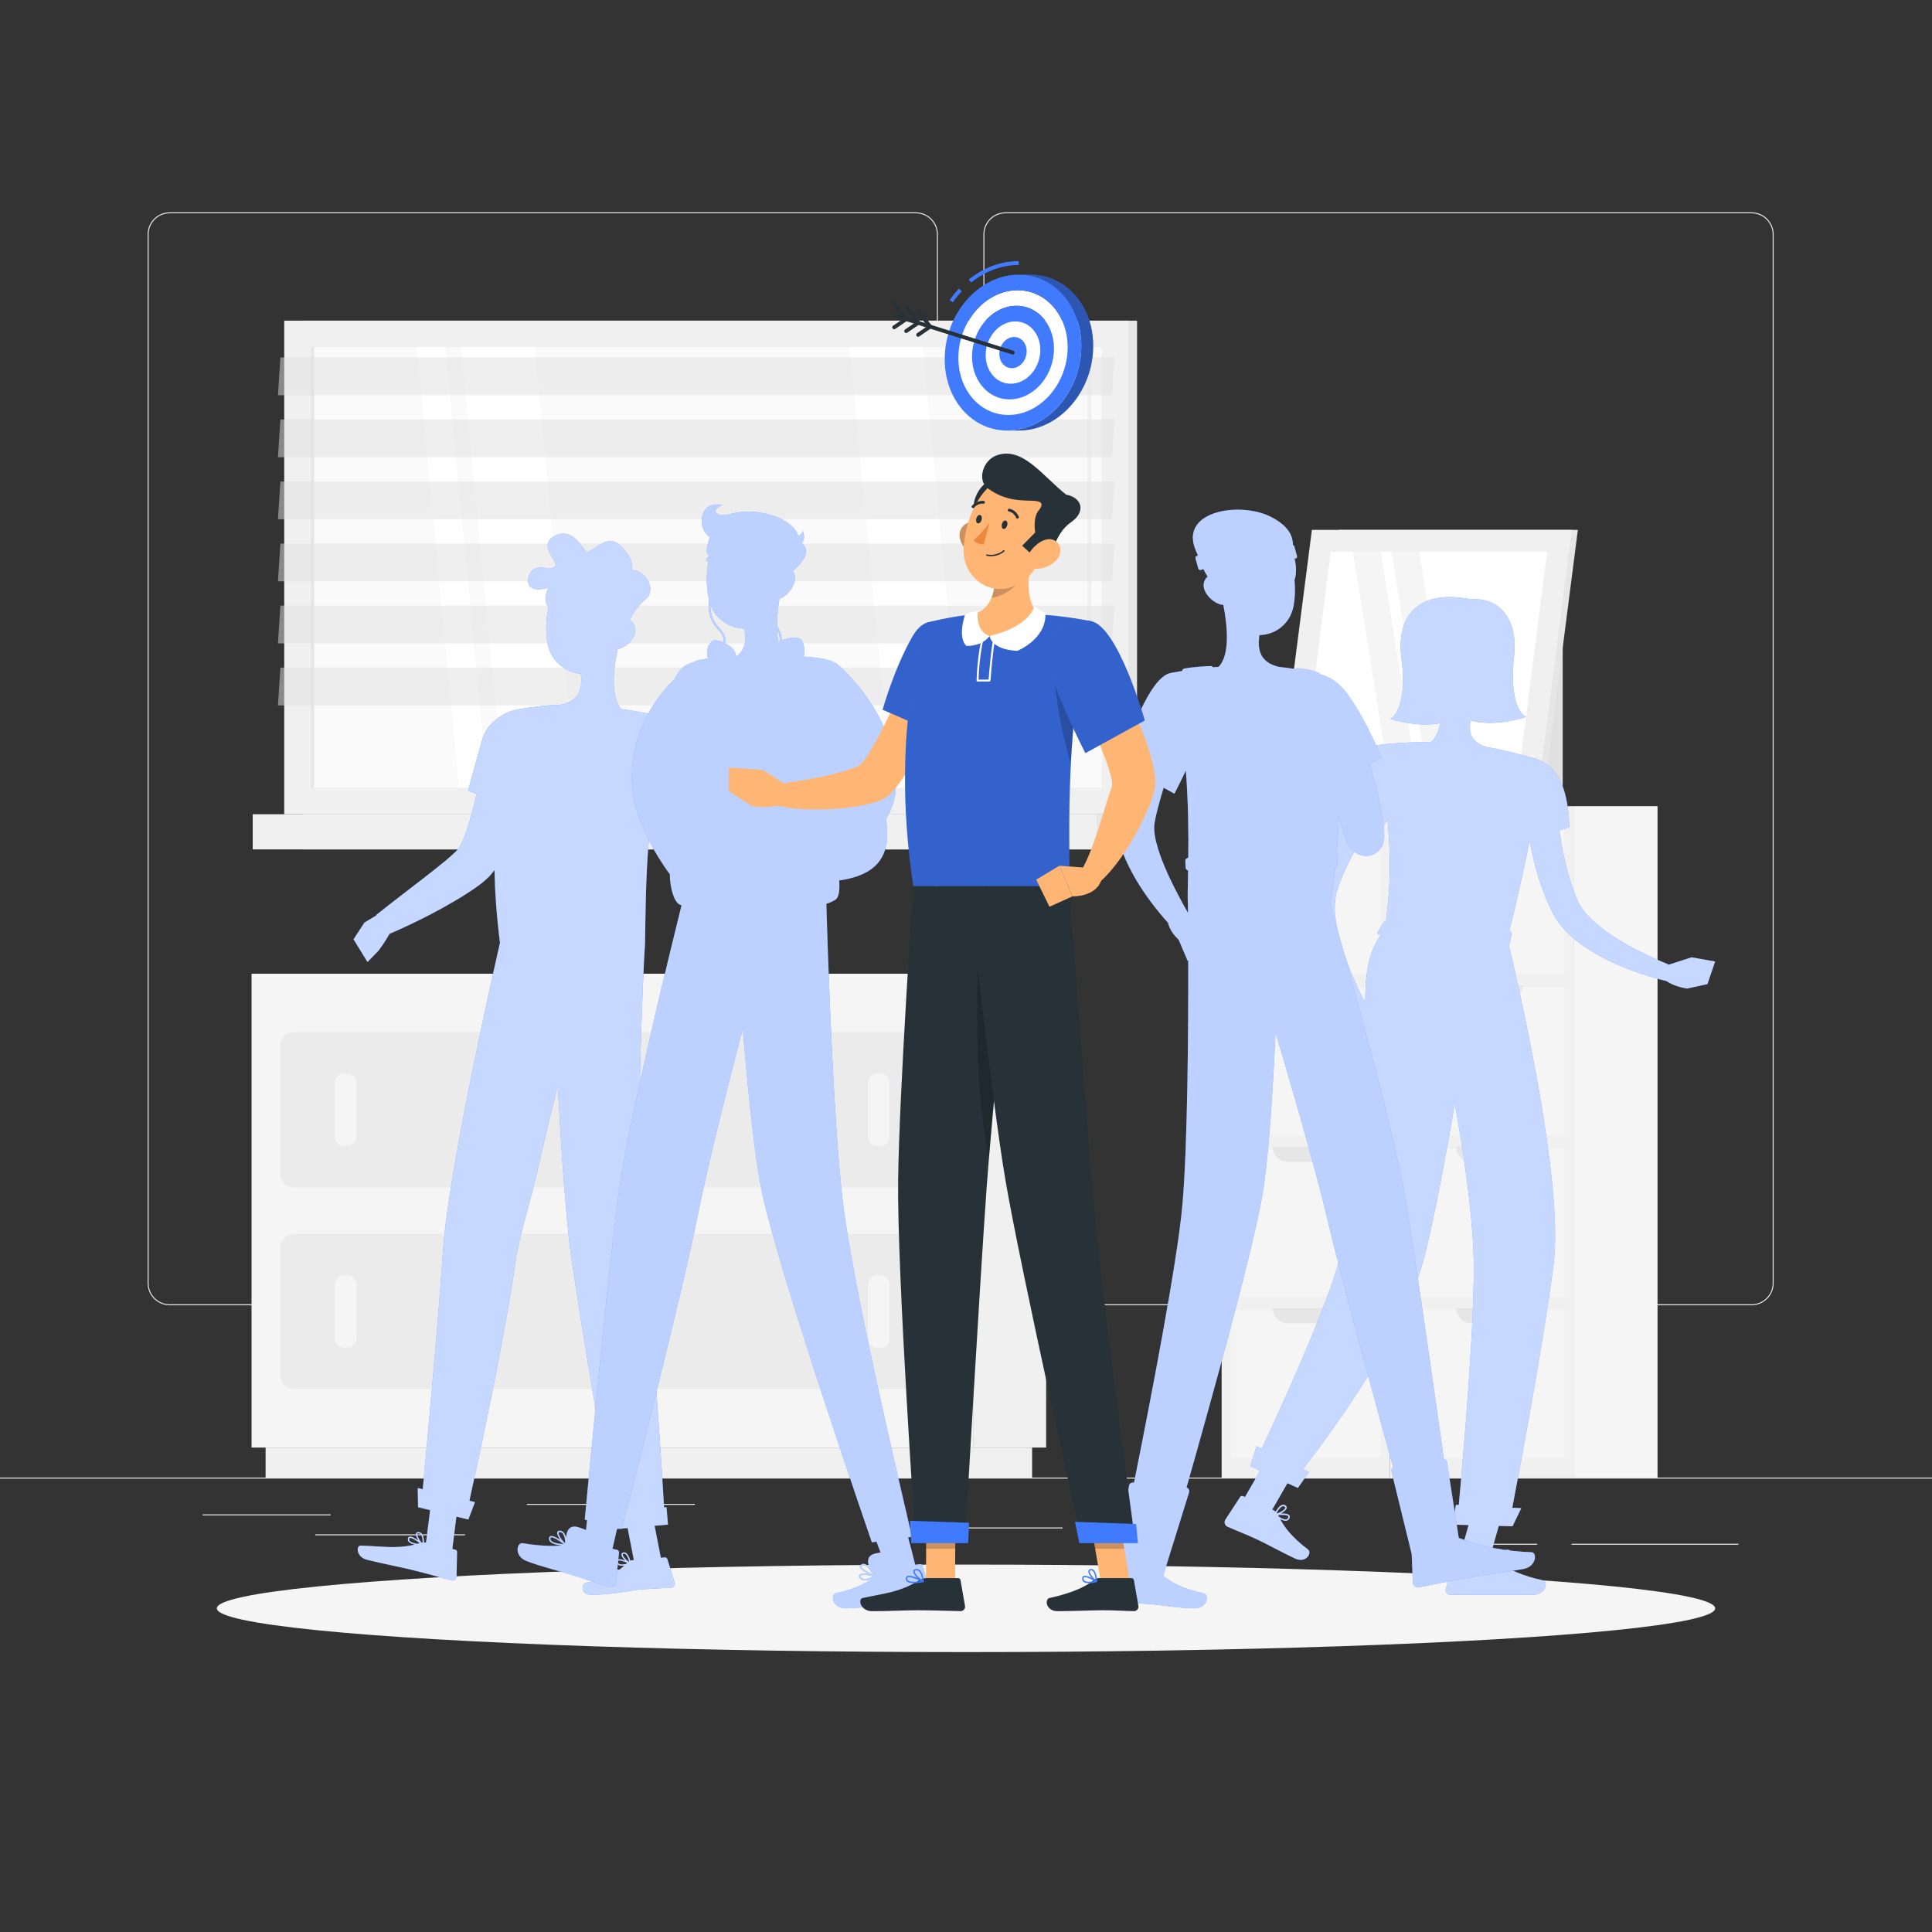<?xml version="1.0" encoding="UTF-8"?> <svg xmlns="http://www.w3.org/2000/svg" xmlns:xlink="http://www.w3.org/1999/xlink" version="1.1" x="0px" y="0px" viewBox="0 0 500 500" style="enable-background:new 0 0 500 500;" xml:space="preserve"><rect x="0" y="0" width="500" height="500" fill="#333333" stroke="none"/> <g id="Background_Complete"> <g> <rect y="382.398" style="fill:#EBEBEB;" width="500" height="0.25"></rect> <rect x="52.459" y="391.922" style="fill:#EBEBEB;" width="33.122" height="0.25"></rect> <rect x="136.333" y="389.208" style="fill:#EBEBEB;" width="43.5" height="0.25"></rect> <rect x="81.582" y="397.083" style="fill:#EBEBEB;" width="38.751" height="0.25"></rect> <rect x="406.708" y="399.528" style="fill:#EBEBEB;" width="43.193" height="0.25"></rect> <rect x="379" y="399.528" style="fill:#EBEBEB;" width="18.805" height="0.25"></rect> <rect x="238.444" y="395.306" style="fill:#EBEBEB;" width="36.556" height="0.25"></rect> <path style="fill:#EBEBEB;" d="M237.014,337.8H43.915c-3.147,0-5.708-2.561-5.708-5.708V60.66c0-3.147,2.561-5.708,5.708-5.708 h193.099c3.146,0,5.707,2.561,5.707,5.708v271.432C242.721,335.239,240.16,337.8,237.014,337.8z M43.915,55.203 c-3.01,0-5.458,2.448-5.458,5.458v271.432c0,3.01,2.448,5.458,5.458,5.458h193.099c3.009,0,5.457-2.448,5.457-5.458V60.66 c0-3.009-2.448-5.458-5.457-5.458H43.915z"></path> <path style="fill:#EBEBEB;" d="M453.31,337.8H260.212c-3.147,0-5.707-2.561-5.707-5.708V60.66c0-3.147,2.561-5.708,5.707-5.708 H453.31c3.148,0,5.708,2.561,5.708,5.708v271.432C459.019,335.239,456.458,337.8,453.31,337.8z M260.212,55.203 c-3.009,0-5.457,2.448-5.457,5.458v271.432c0,3.01,2.448,5.458,5.457,5.458H453.31c3.01,0,5.458-2.448,5.458-5.458V60.66 c0-3.009-2.448-5.458-5.458-5.458H260.212z"></path> </g> <g> <g> <rect x="78.455" y="82.987" transform="matrix(-1 -1.224647e-16 1.224647e-16 -1 372.724 293.71)" style="fill:#E6E6E6;" width="215.814" height="127.736"></rect> <rect x="73.557" y="82.987" transform="matrix(-1 -1.224647e-16 1.224647e-16 -1 365.538 293.71)" style="fill:#F0F0F0;" width="218.423" height="127.736"></rect> <rect x="78.455" y="210.723" transform="matrix(-1 -1.224647e-16 1.224647e-16 -1 372.724 430.548)" style="fill:#E6E6E6;" width="215.814" height="9.102"></rect> <rect x="65.397" y="210.723" transform="matrix(-1 -1.224647e-16 1.224647e-16 -1 349.218 430.548)" style="fill:#F0F0F0;" width="218.423" height="9.102"></rect> <rect x="125.758" y="44.501" transform="matrix(-1.836970e-16 1 -1 -1.836970e-16 329.624 -35.914)" style="fill:#FAFAFA;" width="114.021" height="204.709"></rect> <polygon style="fill:#FFFFFF;" points="149.302,203.866 138.32,89.844 119.322,89.844 130.303,203.866 "></polygon> <polygon style="fill:#FFFFFF;" points="249.81,203.866 238.829,89.844 219.829,89.844 230.811,203.866 "></polygon> <path style="fill:#F0F0F0;" d="M281.948,165.216c0.29,0,0.525-0.235,0.525-0.525V94.306c0-0.29-0.234-0.524-0.525-0.524 s-0.524,0.235-0.524,0.524v70.385C281.424,164.981,281.658,165.216,281.948,165.216z"></path> <polygon style="fill:#FFFFFF;" points="126.221,203.866 115.24,89.844 107.833,89.844 118.814,203.866 "></polygon> <rect x="23.839" y="146.42" transform="matrix(-1.836970e-16 1 -1 -1.836970e-16 227.705 66.005)" style="fill:#E6E6E6;" width="114.021" height="0.871"></rect> <polygon style="opacity:0.5;fill:#E0E0E0;" points="71.936,102.277 287.749,102.277 288.38,92.51 72.567,92.51 "></polygon> <polygon style="opacity:0.5;fill:#E0E0E0;" points="71.936,118.333 287.749,118.333 288.38,108.566 72.567,108.566 "></polygon> <polygon style="opacity:0.5;fill:#E0E0E0;" points="71.936,134.389 287.749,134.389 288.38,124.622 72.567,124.622 "></polygon> <polygon style="opacity:0.5;fill:#E0E0E0;" points="71.936,150.445 287.749,150.445 288.38,140.678 72.567,140.678 "></polygon> <polygon style="opacity:0.5;fill:#E0E0E0;" points="71.936,166.501 287.749,166.501 288.38,156.734 72.567,156.734 "></polygon> <polygon style="opacity:0.5;fill:#E0E0E0;" points="71.936,182.557 287.749,182.557 288.38,172.79 72.567,172.79 "></polygon> </g> <g> <g> <rect x="251.065" y="273.741" transform="matrix(-1.836970e-16 1 -1 -1.836970e-16 633.463 -42.423)" style="fill:#F0F0F0;" width="173.757" height="43.558"></rect> <rect x="318.782" y="213.488" transform="matrix(-1.836970e-16 1 -1 -1.836970e-16 570.82 -105.067)" style="fill:#F5F5F5;" width="38.323" height="38.777"></rect> <path style="fill:#E6E6E6;" d="M346.526,213.208L346.526,213.208h-17.165l0,0c0,2.195,1.779,3.974,3.974,3.974h9.218 C344.747,217.181,346.526,215.402,346.526,213.208z"></path> <rect x="318.782" y="255.25" transform="matrix(-1.836970e-16 1 -1 -1.836970e-16 612.582 -63.305)" style="fill:#F5F5F5;" width="38.323" height="38.777"></rect> <rect x="318.782" y="297.013" transform="matrix(-1.836970e-16 1 -1 -1.836970e-16 654.345 -21.542)" style="fill:#F5F5F5;" width="38.323" height="38.777"></rect> <rect x="318.782" y="338.775" transform="matrix(-1.836970e-16 1 -1 -1.836970e-16 696.107 20.22)" style="fill:#F5F5F5;" width="38.323" height="38.777"></rect> <path style="fill:#E6E6E6;" d="M346.526,254.97L346.526,254.97h-17.165l0,0c0,2.195,1.779,3.974,3.974,3.974h9.218 C344.747,258.944,346.526,257.165,346.526,254.97z"></path> <path style="fill:#E6E6E6;" d="M346.526,296.732L346.526,296.732h-17.165l0,0c0,2.195,1.779,3.974,3.974,3.974h9.218 C344.747,300.706,346.526,298.927,346.526,296.732z"></path> <path style="fill:#E6E6E6;" d="M346.526,338.495L346.526,338.495h-17.165l0,0c0,2.194,1.779,3.973,3.974,3.973h9.218 C344.747,342.468,346.526,340.689,346.526,338.495z"></path> <rect x="283.722" y="284.642" transform="matrix(-1.836970e-16 1 -1 -1.836970e-16 666.121 -75.081)" style="fill:#F5F5F5;" width="173.757" height="21.756"></rect> </g> <g> <rect x="298.556" y="273.741" transform="matrix(-1.836970e-16 1 -1 -1.836970e-16 680.954 -89.915)" style="fill:#F0F0F0;" width="173.757" height="43.558"></rect> <rect x="366.273" y="213.488" transform="matrix(-1.836970e-16 1 -1 -1.836970e-16 618.311 -152.558)" style="fill:#F5F5F5;" width="38.323" height="38.777"></rect> <path style="fill:#E6E6E6;" d="M394.017,213.208L394.017,213.208h-17.165l0,0c0,2.195,1.779,3.974,3.974,3.974h9.218 C392.238,217.181,394.017,215.402,394.017,213.208z"></path> <rect x="366.273" y="255.25" transform="matrix(-1.836970e-16 1 -1 -1.836970e-16 660.073 -110.796)" style="fill:#F5F5F5;" width="38.323" height="38.777"></rect> <rect x="366.273" y="297.013" transform="matrix(-1.836970e-16 1 -1 -1.836970e-16 701.836 -69.033)" style="fill:#F5F5F5;" width="38.323" height="38.777"></rect> <rect x="366.273" y="338.775" transform="matrix(-1.836970e-16 1 -1 -1.836970e-16 743.598 -27.271)" style="fill:#F5F5F5;" width="38.323" height="38.777"></rect> <path style="fill:#E6E6E6;" d="M394.017,254.97L394.017,254.97h-17.165l0,0c0,2.195,1.779,3.974,3.974,3.974h9.218 C392.238,258.944,394.017,257.165,394.017,254.97z"></path> <path style="fill:#E6E6E6;" d="M394.017,296.732L394.017,296.732h-17.165l0,0c0,2.195,1.779,3.974,3.974,3.974h9.218 C392.238,300.706,394.017,298.927,394.017,296.732z"></path> <path style="fill:#E6E6E6;" d="M394.017,338.495L394.017,338.495h-17.165l0,0c0,2.194,1.779,3.973,3.974,3.973h9.218 C392.238,342.468,394.017,340.689,394.017,338.495z"></path> <rect x="331.213" y="284.642" transform="matrix(-1.836970e-16 1 -1 -1.836970e-16 713.612 -122.572)" style="fill:#F5F5F5;" width="173.757" height="21.756"></rect> </g> </g> <g> <g> <rect x="388.233" y="164.462" style="fill:#E0E0E0;" width="16.199" height="44.18"></rect> <polygon style="fill:#E6E6E6;" points="337.368,208.641 399.15,208.641 408.349,137.139 346.567,137.139 "></polygon> <polygon style="fill:#F0F0F0;" points="330.315,208.641 397.576,208.641 406.775,137.139 339.514,137.139 "></polygon> <polygon style="fill:#FFFFFF;" points="392.666,203.007 400.415,142.774 344.424,142.774 336.675,203.007 "></polygon> <polygon style="fill:#F5F5F5;" points="376.955,203.005 367.32,142.773 360.135,142.773 369.77,203.005 "></polygon> <polygon style="fill:#F5F5F5;" points="366.955,203.005 357.32,142.773 350.135,142.773 359.77,203.005 "></polygon> </g> </g> <g> <rect x="251.825" y="251.999" transform="matrix(-1 -1.224647e-16 1.224647e-16 -1 522.562 626.627)" style="fill:#F0F0F0;" width="18.913" height="122.629"></rect> <rect x="68.736" y="374.628" transform="matrix(-1 -1.224647e-16 1.224647e-16 -1 335.843 757.027)" style="fill:#F0F0F0;" width="198.37" height="7.77"></rect> <rect x="65.105" y="251.999" style="fill:#F5F5F5;" width="186.72" height="122.629"></rect> <path style="fill:#EBEBEB;" d="M240.82,307.311H76.11c-1.971,0-3.569-1.598-3.569-3.569v-33.079c0-1.971,1.598-3.569,3.569-3.569 h164.71c1.971,0,3.569,1.598,3.569,3.569v33.079C244.389,305.713,242.791,307.311,240.82,307.311z"></path> <path style="fill:#EBEBEB;" d="M240.82,359.534H76.11c-1.971,0-3.569-1.598-3.569-3.569v-33.079c0-1.971,1.598-3.569,3.569-3.569 h164.71c1.971,0,3.569,1.598,3.569,3.569v33.079C244.389,357.936,242.791,359.534,240.82,359.534z"></path> <path style="fill:#F5F5F5;" d="M92.229,294.285v-14.165c0-1.24-1.015-2.255-2.255-2.255h-1.005c-1.24,0-2.255,1.015-2.255,2.255 v14.165c0,1.24,1.015,2.255,2.255,2.255h1.005C91.214,296.54,92.229,295.525,92.229,294.285z"></path> <path style="fill:#F5F5F5;" d="M92.229,346.507v-14.165c0-1.24-1.015-2.255-2.255-2.255h-1.005c-1.24,0-2.255,1.015-2.255,2.255 v14.165c0,1.24,1.015,2.255,2.255,2.255h1.005C91.214,348.763,92.229,347.748,92.229,346.507z"></path> <path style="fill:#F5F5F5;" d="M230.216,294.285v-14.165c0-1.24-1.015-2.255-2.255-2.255h-1.005c-1.24,0-2.255,1.015-2.255,2.255 v14.165c0,1.24,1.015,2.255,2.255,2.255h1.005C229.201,296.54,230.216,295.525,230.216,294.285z"></path> <path style="fill:#F5F5F5;" d="M230.216,346.507v-14.165c0-1.24-1.015-2.255-2.255-2.255h-1.005c-1.24,0-2.255,1.015-2.255,2.255 v14.165c0,1.24,1.015,2.255,2.255,2.255h1.005C229.201,348.763,230.216,347.748,230.216,346.507z"></path> </g> </g> </g> <g id="Background_Simple" style="display:none;"> <g style="display:inline;"> <path style="fill:#407BFF;" d="M219.469,131.88c-83.872-29.886-189.625,2.102-148.428,98.044 c16.472,38.36,58.118,57.78,103.692,57.632c42.75-0.139,65.49-27.312,104.049-36.231c40.358-9.335,81.904,17.69,118.584-0.85 c35.103-17.743,40.021-66.132,33.493-97.843c-8.188-39.77-39.767-71.496-86.741-51.563 C298.553,120.405,278.889,153.053,219.469,131.88z"></path> <path style="opacity:0.9;fill:#FFFFFF;" d="M219.469,131.88c-83.872-29.886-189.625,2.102-148.428,98.044 c16.472,38.36,58.118,57.78,103.692,57.632c42.75-0.139,65.49-27.312,104.049-36.231c40.358-9.335,81.904,17.69,118.584-0.85 c35.103-17.743,40.021-66.132,33.493-97.843c-8.188-39.77-39.767-71.496-86.741-51.563 C298.553,120.405,278.889,153.053,219.469,131.88z"></path> </g> </g> <g id="Shadow_1_"> <ellipse id="_x3C_Path_x3E__187_" style="fill:#F5F5F5;" cx="250" cy="416.238" rx="193.889" ry="11.323"></ellipse> </g> <g id="People"> <g> <g> <path style="fill:#407BFF;" d="M437.807,247.751l-5.896,1.893c-1.768-0.722-3.545-1.479-5.262-2.31 c-2.357-1.098-4.66-2.289-6.853-3.6c-2.189-1.313-4.297-2.704-6.174-4.26c-0.933-0.776-1.814-1.582-2.607-2.423 c-0.779-0.847-1.453-1.733-2.018-2.614l-0.392-0.666l-0.32-0.67c-0.223-0.498-0.456-1.134-0.685-1.693 c-0.241-0.57-0.446-1.161-0.643-1.756c-0.195-0.597-0.422-1.175-0.592-1.784c-0.756-2.397-1.309-4.879-1.857-7.363 c-0.389-1.827-0.684-3.681-0.946-5.541l2.604-0.89c-0.325-6.475-1.145-14.719-8.322-17.581c-0.325-0.13-0.66-0.221-1-0.293 c-1.792-0.515-5.745-1.61-9.753-2.436c-0.819-0.171-1.646-0.329-2.458-0.469c-0.001,0-0.001,0-0.002-0.001l-0.001-0.003 c-3.79-1.237-4.639-3.472-4.045-6.87c0.001-0.004,0.001-0.008,0.002-0.012c0-0.001,0-0.002,0.001-0.003 c3.618,1.223,9.407,0.742,14.382-0.877c-2.182-1.025-4.268-6.041-3.148-15.507c1.209-10.217-4.289-15.563-11.138-14.9 c-0.19-0.041-0.383-0.082-0.59-0.12c-12.441-2.3-18.938,3.749-17.383,15.514c1.249,9.45-0.768,14.494-2.936,15.549 c4.39,1.362,9.397,1.838,12.991,1.071c-0.447,2.118-1.22,3.946-2.504,4.987c-0.711-0.026-1.418-0.033-2.125-0.039 c-4.508-0.004-8.667,0.399-10.488,0.604c-0.236,0.015-0.482,0.048-0.731,0.086c-0.155,0.019-0.239,0.03-0.239,0.03c0,0,0,0,0,0 c0,0-0.001,0-0.001,0c-3.874,0.706-9.248,11.858-9.248,11.858l2.141,1.915c-0.257,0.374-0.528,0.74-0.78,1.117 c-1.523,2.331-2.948,4.727-4.255,7.203c-1.317,2.471-2.486,5.032-3.495,7.681c-0.269,0.652-0.48,1.338-0.721,2.005 c-0.24,0.668-0.469,1.341-0.661,2.035c-0.202,0.704-0.407,1.333-0.603,2.099l-0.275,1.233l-0.173,1.22 c-0.35,3.247,0.093,6.264,0.745,9.102c0.709,2.827,1.649,5.507,2.787,8.065c1.133,2.559,2.409,5.015,3.775,7.404 c1.166,1.942,2.348,3.825,3.668,5.678c0.665,2.685,2.77,5.005,2.77,5.005l1.042,0.98c0.195,12.771,0.243,30.465-6.288,56.86 c-3.423,13.836-16.629,42.291-20.586,50.668l-1.357-0.672l-1.558,5.193l2.513,1.153l-1.258,2.184l0.005,0.002l-2.668,4.636 l-0.47-0.218c-0.29-0.134-0.619-0.042-0.791,0.222l-3.831,5.883c-0.397,0.61-0.122,1.49,0.552,1.789 c2.8,1.24,4.215,1.698,7.719,3.323c2.156,0.999,6.777,3.527,9.754,4.908c2.912,1.35,4.501-1.49,3.384-2.331 c-4.17-3.144-6.036-5.68-7.204-7.851c0.571,0.297,1.163,0.495,1.638,0.405c0.042-0.008,0.083-0.018,0.123-0.031 c0.338-0.106,0.571-0.363,0.692-0.764c0.091-0.302-0.012-0.508-0.115-0.627c-0.353-0.408-1.331-0.481-2.206-0.455 c0.733-0.365,1.426-0.877,1.546-1.371c0.04-0.167,0.049-0.484-0.348-0.731c-0.252-0.156-0.525-0.192-0.815-0.105 c-0.679,0.203-1.306,1.072-1.691,1.718c-0.135-0.113-0.279-0.214-0.438-0.287l-0.445-0.206l3.939-6.846l2.701,1.24l2.871-4.1 l-1.574-0.779c5.591-7.153,26.725-35.159,31.715-55.967c2.656-11.074,5.312-25.209,7.602-38.595 c2.395,13.316,4.411,27.375,4.838,38.703c0.582,15.43-2.639,52.341-3.817,65.136l-0.729-0.037l-0.964,5.121l4.231,0.115 l-0.652,2.297h0.003l-1.808,6.371h-0.686c-0.338,0-0.642,0.234-0.733,0.564l-2.017,7.338c-0.209,0.761,0.351,1.461,1.132,1.468 c3.268,0.03,4.817,0.015,8.896,0.015c2.509,0,9.001,0,12.465,0c3.389,0,4.098-3.426,2.695-3.737 c-5.32-1.177-8.728-2.732-10.828-4.292c0.554,0.096,1.179,0.175,1.776,0.175c0.717,0,1.385-0.111,1.811-0.433 c0.291-0.22,0.449-0.52,0.47-0.891c0.016-0.276-0.118-0.426-0.233-0.504c-0.478-0.323-1.703,0-2.786,0.393 c0.765-0.642,1.418-1.396,1.351-1.891c-0.026-0.192-0.157-0.432-0.634-0.489c-1.546-0.183-2.341,2.131-2.577,2.973 c-0.067-0.06-0.138-0.12-0.201-0.18c-0.35-0.33-0.819-0.508-1.313-0.508h-0.715l2.4-8.455l3.562,0.097l2.265-4.684l-2.322-0.118 c2.201-11.546,8.408-44.701,10.701-63.225c2.665-21.54-9.446-73.362-11.644-82.499c0.141-0.046,0.248-0.128,0.268-0.238 l0.515-2.81c0.036-0.195-0.198-0.381-0.51-0.406l-0.107-0.009c2.398-9.807,4.078-17.451,5.245-23.416l0.026-0.009 c0.279,1.545,0.588,3.086,0.953,4.62c0.637,2.727,1.442,5.424,2.428,8.082c0.227,0.668,0.52,1.323,0.778,1.984 c0.26,0.661,0.531,1.318,0.843,1.966c0.312,0.663,0.572,1.271,0.929,1.977l0.605,1.109l0.673,1.032 c1.875,2.674,4.195,4.652,6.554,6.359c2.396,1.66,4.868,3.058,7.409,4.234c2.538,1.18,5.116,2.188,7.717,3.086 c2.156,0.693,4.286,1.332,6.5,1.857c2.269,1.583,5.38,1.942,5.38,1.942l5.239-1.154l1.982-5.843L437.807,247.751z M333.367,392.382c0.043,0.05,0.087,0.127,0.041,0.278c-0.085,0.28-0.232,0.449-0.449,0.518 c-0.414,0.132-1.124-0.115-1.972-0.644c-0.074-0.148-0.145-0.294-0.214-0.439C331.832,392.008,333.062,392.029,333.367,392.382z M331.929,389.833c0.025-0.008,0.05-0.014,0.075-0.018c0.156-0.03,0.3-0.002,0.439,0.084c0.203,0.125,0.204,0.242,0.183,0.329 c-0.115,0.475-1.192,1.143-2.08,1.441c-0.044-0.07-0.093-0.136-0.145-0.199C330.78,390.822,331.369,390,331.929,389.833z M391.783,403.292c0.159,0,0.284,0.024,0.364,0.079c0.038,0.026,0.077,0.067,0.07,0.176c-0.015,0.261-0.121,0.463-0.324,0.617 c-0.543,0.411-1.825,0.466-3.486,0.159C389.548,403.827,391.039,403.292,391.783,403.292z M390.116,401.437 c0.041,0,0.083,0.002,0.125,0.007c0.194,0.023,0.299,0.081,0.311,0.171c0.069,0.507-1.39,1.844-2.457,2.43 C388.339,403.237,389.006,401.437,390.116,401.437z M345.801,238.952c-0.191-1.198-0.323-2.385-0.366-3.54 c-0.029-1.15,0.048-2.261,0.203-3.296l0.143-0.76l0.201-0.715c0.16-0.521,0.404-1.154,0.599-1.724 c0.195-0.588,0.429-1.168,0.673-1.745c0.246-0.577,0.456-1.162,0.73-1.732c1.01-2.302,2.228-4.534,3.451-6.764 c1.241-2.224,2.619-4.387,4.058-6.506c0.04-0.06,0.084-0.118,0.124-0.178l2.175,1.947c0,0,0.539-0.679,1.302-1.748 c0.311,3.463,0.491,6.485,0.562,9.219c0.154,6.45-0.281,11.364-0.951,17.02l-0.04-0.003c-0.236-0.019-0.452,0.06-0.535,0.196 l-1.657,2.717c-0.128,0.211,0.114,0.456,0.479,0.486l0.458,0.037c-3.29,4.616-4.012,9.904-4.092,16.985l-0.472-0.204 c-0.85-1.7-1.678-3.447-2.419-5.195c-1.051-2.378-2-4.791-2.787-7.222C346.859,243.794,346.189,241.36,345.801,238.952z"></path> <path style="opacity:0.7;fill:#FFFFFF;" d="M437.807,247.751l-5.896,1.893c-1.768-0.722-3.545-1.479-5.262-2.31 c-2.357-1.098-4.66-2.289-6.853-3.6c-2.189-1.313-4.297-2.704-6.174-4.26c-0.933-0.776-1.814-1.582-2.607-2.423 c-0.779-0.847-1.453-1.733-2.018-2.614l-0.392-0.666l-0.32-0.67c-0.223-0.498-0.456-1.134-0.685-1.693 c-0.241-0.57-0.446-1.161-0.643-1.756c-0.195-0.597-0.422-1.175-0.592-1.784c-0.756-2.397-1.309-4.879-1.857-7.363 c-0.389-1.827-0.684-3.681-0.946-5.541l2.604-0.89c-0.325-6.475-1.145-14.719-8.322-17.581c-0.325-0.13-0.66-0.221-1-0.293 c-1.792-0.515-5.745-1.61-9.753-2.436c-0.819-0.171-1.646-0.329-2.458-0.469c-0.001,0-0.001,0-0.002-0.001l-0.001-0.003 c-3.79-1.237-4.639-3.472-4.045-6.87c0.001-0.004,0.001-0.008,0.002-0.012c0-0.001,0-0.002,0.001-0.003 c3.618,1.223,9.407,0.742,14.382-0.877c-2.182-1.025-4.268-6.041-3.148-15.507c1.209-10.217-4.289-15.563-11.138-14.9 c-0.19-0.041-0.383-0.082-0.59-0.12c-12.441-2.3-18.938,3.749-17.383,15.514c1.249,9.45-0.768,14.494-2.936,15.549 c4.39,1.362,9.397,1.838,12.991,1.071c-0.447,2.118-1.22,3.946-2.504,4.987c-0.711-0.026-1.418-0.033-2.125-0.039 c-4.508-0.004-8.667,0.399-10.488,0.604c-0.236,0.015-0.482,0.048-0.731,0.086c-0.155,0.019-0.239,0.03-0.239,0.03c0,0,0,0,0,0 c0,0-0.001,0-0.001,0c-3.874,0.706-9.248,11.858-9.248,11.858l2.141,1.915c-0.257,0.374-0.528,0.74-0.78,1.117 c-1.523,2.331-2.948,4.727-4.255,7.203c-1.317,2.471-2.486,5.032-3.495,7.681c-0.269,0.652-0.48,1.338-0.721,2.005 c-0.24,0.668-0.469,1.341-0.661,2.035c-0.202,0.704-0.407,1.333-0.603,2.099l-0.275,1.233l-0.173,1.22 c-0.35,3.247,0.093,6.264,0.745,9.102c0.709,2.827,1.649,5.507,2.787,8.065c1.133,2.559,2.409,5.015,3.775,7.404 c1.166,1.942,2.348,3.825,3.668,5.678c0.665,2.685,2.77,5.005,2.77,5.005l1.042,0.98c0.195,12.771,0.243,30.465-6.288,56.86 c-3.423,13.836-16.629,42.291-20.586,50.668l-1.357-0.672l-1.558,5.193l2.513,1.153l-1.258,2.184l0.005,0.002l-2.668,4.636 l-0.47-0.218c-0.29-0.134-0.619-0.042-0.791,0.222l-3.831,5.883c-0.397,0.61-0.122,1.49,0.552,1.789 c2.8,1.24,4.215,1.698,7.719,3.323c2.156,0.999,6.777,3.527,9.754,4.908c2.912,1.35,4.501-1.49,3.384-2.331 c-4.17-3.144-6.036-5.68-7.204-7.851c0.571,0.297,1.163,0.495,1.638,0.405c0.042-0.008,0.083-0.018,0.123-0.031 c0.338-0.106,0.571-0.363,0.692-0.764c0.091-0.302-0.012-0.508-0.115-0.627c-0.353-0.408-1.331-0.481-2.206-0.455 c0.733-0.365,1.426-0.877,1.546-1.371c0.04-0.167,0.049-0.484-0.348-0.731c-0.252-0.156-0.525-0.192-0.815-0.105 c-0.679,0.203-1.306,1.072-1.691,1.718c-0.135-0.113-0.279-0.214-0.438-0.287l-0.445-0.206l3.939-6.846l2.701,1.24l2.871-4.1 l-1.574-0.779c5.591-7.153,26.725-35.159,31.715-55.967c2.656-11.074,5.312-25.209,7.602-38.595 c2.395,13.316,4.411,27.375,4.838,38.703c0.582,15.43-2.639,52.341-3.817,65.136l-0.729-0.037l-0.964,5.121l4.231,0.115 l-0.652,2.297h0.003l-1.808,6.371h-0.686c-0.338,0-0.642,0.234-0.733,0.564l-2.017,7.338c-0.209,0.761,0.351,1.461,1.132,1.468 c3.268,0.03,4.817,0.015,8.896,0.015c2.509,0,9.001,0,12.465,0c3.389,0,4.098-3.426,2.695-3.737 c-5.32-1.177-8.728-2.732-10.828-4.292c0.554,0.096,1.179,0.175,1.776,0.175c0.717,0,1.385-0.111,1.811-0.433 c0.291-0.22,0.449-0.52,0.47-0.891c0.016-0.276-0.118-0.426-0.233-0.504c-0.478-0.323-1.703,0-2.786,0.393 c0.765-0.642,1.418-1.396,1.351-1.891c-0.026-0.192-0.157-0.432-0.634-0.489c-1.546-0.183-2.341,2.131-2.577,2.973 c-0.067-0.06-0.138-0.12-0.201-0.18c-0.35-0.33-0.819-0.508-1.313-0.508h-0.715l2.4-8.455l3.562,0.097l2.265-4.684l-2.322-0.118 c2.201-11.546,8.408-44.701,10.701-63.225c2.665-21.54-9.446-73.362-11.644-82.499c0.141-0.046,0.248-0.128,0.268-0.238 l0.515-2.81c0.036-0.195-0.198-0.381-0.51-0.406l-0.107-0.009c2.398-9.807,4.078-17.451,5.245-23.416l0.026-0.009 c0.279,1.545,0.588,3.086,0.953,4.62c0.637,2.727,1.442,5.424,2.428,8.082c0.227,0.668,0.52,1.323,0.778,1.984 c0.26,0.661,0.531,1.318,0.843,1.966c0.312,0.663,0.572,1.271,0.929,1.977l0.605,1.109l0.673,1.032 c1.875,2.674,4.195,4.652,6.554,6.359c2.396,1.66,4.868,3.058,7.409,4.234c2.538,1.18,5.116,2.188,7.717,3.086 c2.156,0.693,4.286,1.332,6.5,1.857c2.269,1.583,5.38,1.942,5.38,1.942l5.239-1.154l1.982-5.843L437.807,247.751z M333.367,392.382c0.043,0.05,0.087,0.127,0.041,0.278c-0.085,0.28-0.232,0.449-0.449,0.518 c-0.414,0.132-1.124-0.115-1.972-0.644c-0.074-0.148-0.145-0.294-0.214-0.439C331.832,392.008,333.062,392.029,333.367,392.382z M331.929,389.833c0.025-0.008,0.05-0.014,0.075-0.018c0.156-0.03,0.3-0.002,0.439,0.084c0.203,0.125,0.204,0.242,0.183,0.329 c-0.115,0.475-1.192,1.143-2.08,1.441c-0.044-0.07-0.093-0.136-0.145-0.199C330.78,390.822,331.369,390,331.929,389.833z M391.783,403.292c0.159,0,0.284,0.024,0.364,0.079c0.038,0.026,0.077,0.067,0.07,0.176c-0.015,0.261-0.121,0.463-0.324,0.617 c-0.543,0.411-1.825,0.466-3.486,0.159C389.548,403.827,391.039,403.292,391.783,403.292z M390.116,401.437 c0.041,0,0.083,0.002,0.125,0.007c0.194,0.023,0.299,0.081,0.311,0.171c0.069,0.507-1.39,1.844-2.457,2.43 C388.339,403.237,389.006,401.437,390.116,401.437z M345.801,238.952c-0.191-1.198-0.323-2.385-0.366-3.54 c-0.029-1.15,0.048-2.261,0.203-3.296l0.143-0.76l0.201-0.715c0.16-0.521,0.404-1.154,0.599-1.724 c0.195-0.588,0.429-1.168,0.673-1.745c0.246-0.577,0.456-1.162,0.73-1.732c1.01-2.302,2.228-4.534,3.451-6.764 c1.241-2.224,2.619-4.387,4.058-6.506c0.04-0.06,0.084-0.118,0.124-0.178l2.175,1.947c0,0,0.539-0.679,1.302-1.748 c0.311,3.463,0.491,6.485,0.562,9.219c0.154,6.45-0.281,11.364-0.951,17.02l-0.04-0.003c-0.236-0.019-0.452,0.06-0.535,0.196 l-1.657,2.717c-0.128,0.211,0.114,0.456,0.479,0.486l0.458,0.037c-3.29,4.616-4.012,9.904-4.092,16.985l-0.472-0.204 c-0.85-1.7-1.678-3.447-2.419-5.195c-1.051-2.378-2-4.791-2.787-7.222C346.859,243.794,346.189,241.36,345.801,238.952z"></path> </g> <g> <path style="fill:#407BFF;" d="M189.265,218.594c-0.056-0.431-0.153-0.909-0.243-1.364l-0.21-0.765l-0.113-0.381l-0.088-0.259 c-1.465-4.413-3.408-8.434-5.585-12.247l1.352-1.215c-0.017-0.167-5.653-15.213-12.88-16.834 c-0.014-0.003-0.029-0.005-0.043-0.008c-0.018-0.005-0.033-0.014-0.05-0.018c-1.745-0.43-4.563-1.074-7.602-1.568 c-0.733-0.118-1.485-0.217-2.233-0.316c-0.255-0.034-0.507-0.079-0.761-0.109c-0.002,0-0.004,0-0.006-0.001 c-2.841-3.117-2.065-10.309-0.933-15.493c0.12-0.023,0.242-0.053,0.368-0.093c1.468-0.468,3-1.606,3.833-3.286 c0.77-1.551,0.287-3.343-1.089-4.099c0.542-1.396,1.578-3.235,4.282-5.659c2.732-2.448-0.338-7.399-3.754-7.35 c0,0,0.891-2.624-2.971-6.337c-3.862-3.713-7.773,2.921-9.001,1.386c-1.228-1.535-3.822-6.288-8.179-3.763 c-4.357,2.525,1.535,6.585,0.228,7.872c-1.307,1.287-5.823-1.683-6.813,2.872c-0.72,3.314,2.803,3.326,5.211,2.518 c-0.897,1.627-1.275,3.558-0.019,5.098c-0.707,3.152-0.752,6.49-0.31,9.146c0.761,4.573,4.554,7.746,8.662,8.047 c0.016,0.128,0.032,0.256,0.045,0.384c0.039,0.398,0.066,0.794,0.069,1.183c0.049,3.04-1.061,5.726-5.524,6.468 c-0.001,0.001-0.001,0.001-0.001,0.002c-0.051,0.001-0.1,0.005-0.151,0.006c-0.599,0.011-1.199,0.033-1.782,0.066 c-0.071,0-0.151,0.009-0.223,0.018c0,0,0,0.001,0,0.001c-4.714,0.293-8.726,1.092-8.726,1.092s-0.001,0.002-0.001,0.002 c-4,0.613-8.123,3.999-9.119,7.474c-2.388,8.332-3.774,13.578-3.774,13.578l2.186,0.814c-0.011,0.048-0.02,0.096-0.031,0.144 c-0.53,2.404-1.14,4.765-1.791,7.035c-0.661,2.225-1.457,4.477-2.269,6.02c-0.199,0.382-0.386,0.667-0.516,0.874 c-0.151,0.208-0.442,0.542-0.819,0.904c-0.74,0.717-1.634,1.521-2.559,2.289c-1.869,1.541-3.843,3.11-5.848,4.648 c-4.004,3.092-8.099,6.219-12.112,9.412l0.06,0.103l-3.127,1.89l-2.809,4.313l3.609,5.883l2.857-2.936 c0,0,1.498-1.946,2.849-4.36c4.679-2.006,9.204-4.215,13.672-6.674c2.299-1.283,4.59-2.598,6.87-4.101 c1.145-0.758,2.298-1.519,3.498-2.492c0.596-0.479,1.241-1.033,1.95-1.781c0.443-0.494,0.817-0.976,1.163-1.45 c0.125,5.702,0.555,11.965,1.43,18.814l-0.005,0c0,0-13.301,58.012-14.712,79.354c-1.184,17.875-4.158,50.179-5.27,62.071 l-1.307-0.322l0.089,4.972l3.123,0.765l-1.062,8.392c-0.184-0.034-0.37-0.047-0.556-0.042c0.021-0.651-0.036-1.604-0.47-2.183 c-0.211-0.281-0.489-0.449-0.827-0.496c-0.451-0.064-0.637,0.13-0.711,0.303c-0.18,0.424,0.166,1.22,0.628,1.93 c-0.817-0.586-1.809-1.181-2.337-1.041c-0.181,0.05-0.31,0.176-0.371,0.364c-0.103,0.315-0.066,0.604,0.11,0.858 c0.281,0.406,0.896,0.662,1.584,0.828c-4.721,1.179-8.828,0.386-13.964,0.258c-1.232-0.031-1.149,2.984,1.646,3.669 c4.621,1.132,8.077,1.751,12.018,2.716c3.37,0.826,7.206,1.932,9.876,2.634c0.64,0.168,1.262-0.31,1.276-0.971l0.138-6.38 c0.006-0.286-0.188-0.539-0.466-0.607l-0.765-0.187l0.89-7.038l0.003,0.001l0.17-1.341l3.077,0.754l1.733-4.502l-1.449-0.357 c2.496-11.317,9.101-41.968,11.928-61.88c0.933-6.577,3.953-15.675,6.152-25.532c1.462-6.543,3.121-13.362,4.78-19.892 c0.92,16.74,2.153,34.989,3.536,44.489c2.64,18.134,8.574,53.11,10.681,65.435l-2.931,0.199l2.184,4.64l4.612-0.394l1.613,8.283 l-0.487,0.042c-0.156,0.013-0.301,0.067-0.446,0.121c-0.177-0.66-0.514-1.598-1.063-1.974c-0.226-0.155-0.471-0.205-0.723-0.153 c-0.391,0.082-0.475,0.335-0.49,0.479c-0.046,0.449,0.43,1.095,0.986,1.633c-0.759-0.286-1.621-0.516-2.018-0.267 c-0.115,0.072-0.25,0.215-0.244,0.492c0.009,0.372,0.149,0.656,0.417,0.845c0.339,0.239,0.844,0.287,1.375,0.241 c0.078-0.007,0.156-0.021,0.234-0.031c-1.789,1.637-4.847,3.675-9.912,4.441c-1.219,0.184-1.522,3.139,1.355,3.139 c5.442,0,10.342-1.176,12.464-1.357c3.45-0.294,5.462-0.305,8.205-0.491c0.66-0.045,1.115-0.697,0.916-1.329l-1.909-6.089 c-0.086-0.273-0.35-0.451-0.635-0.426l-1.043,0.089l-1.354-6.958l0.005,0l-0.259-1.325l3.461-0.296l-0.384-4.499l-0.624,0.042 c-0.685-11.583-2.719-44.055-4.984-61.666c-3.186-24.77-0.101-81.846-0.101-81.846l0.005-0.004 c0.327-2.845,0.085-11.244,0.668-22.259c0.197-3.755,0.499-7.827,0.947-12.078c0,0,0.001,0.001,0.001,0.002 c0.077-0.781,0.171-1.575,0.264-2.367c1.513,2.583,2.562,4.29,2.562,4.29l2.958-2.658c0.441,0.717,0.883,1.434,1.307,2.154 c1.097,1.968,2.154,3.937,3.017,5.909l0.077,0.169l0.023,0.057c0.017,0.038,0.038,0.074,0.062,0.111 c0.036,0.143,0.088,0.26,0.13,0.432c0.083,0.348,0.154,0.767,0.218,1.227c0.123,0.922,0.173,1.984,0.173,3.074 c-0.006,2.186-0.115,4.514-0.327,6.851c-0.4,4.638-0.98,9.436-1.576,14.148l-3.499,4.341l-0.122,5.853l7.257,1.482l1.542-5.135 c0,0,1.845-3.732,0.981-6.064c1.721-4.289,3.157-8.607,4.28-13.144c0.588-2.489,1.142-5.016,1.444-7.714 c0.157-1.35,0.268-2.739,0.257-4.26C189.426,220.253,189.375,219.454,189.265,218.594z M108.625,399.371 c-0.2,0.065-0.397,0.118-0.595,0.176c-1.049-0.165-1.781-0.451-2.037-0.82c-0.115-0.167-0.137-0.352-0.067-0.566 c0.027-0.083,0.07-0.127,0.144-0.147c0.015-0.004,0.03-0.007,0.046-0.009c0.479-0.066,1.594,0.655,2.511,1.366 C108.626,399.371,108.625,399.371,108.625,399.371z M109.36,399.206c-0.086,0.012-0.173,0.023-0.259,0.04 c-0.643-0.754-1.271-1.919-1.104-2.312c0.011-0.026,0.039-0.092,0.167-0.109c0.048-0.007,0.111-0.006,0.192,0.005 c0.25,0.035,0.448,0.154,0.606,0.366C109.348,397.71,109.384,398.601,109.36,399.206z M162.021,404.754 c-0.856,0.179-1.526,0.167-1.857-0.066c-0.179-0.127-0.27-0.317-0.276-0.581c-0.003-0.129,0.045-0.176,0.088-0.203 c0.053-0.033,0.125-0.053,0.211-0.06c0.467-0.04,1.358,0.273,2.129,0.611C162.223,404.552,162.125,404.651,162.021,404.754z M162.65,404.168c-0.722-0.53-1.531-1.454-1.487-1.878c0.004-0.043,0.015-0.143,0.227-0.188c0.025-0.006,0.05-0.009,0.075-0.011 c0.136-0.012,0.265,0.025,0.392,0.113c0.481,0.329,0.787,1.237,0.947,1.852C162.749,404.09,162.699,404.129,162.65,404.168z"></path> <path style="opacity:0.7;fill:#FFFFFF;" d="M189.265,218.594c-0.056-0.431-0.153-0.909-0.243-1.364l-0.21-0.765l-0.113-0.381 l-0.088-0.259c-1.465-4.413-3.408-8.434-5.585-12.247l1.352-1.215c-0.017-0.167-5.653-15.213-12.88-16.834 c-0.014-0.003-0.029-0.005-0.043-0.008c-0.018-0.005-0.033-0.014-0.05-0.018c-1.745-0.43-4.563-1.074-7.602-1.568 c-0.733-0.118-1.485-0.217-2.233-0.316c-0.255-0.034-0.507-0.079-0.761-0.109c-0.002,0-0.004,0-0.006-0.001 c-2.841-3.117-2.065-10.309-0.933-15.493c0.12-0.023,0.242-0.053,0.368-0.093c1.468-0.468,3-1.606,3.833-3.286 c0.77-1.551,0.287-3.343-1.089-4.099c0.542-1.396,1.578-3.235,4.282-5.659c2.732-2.448-0.338-7.399-3.754-7.35 c0,0,0.891-2.624-2.971-6.337c-3.862-3.713-7.773,2.921-9.001,1.386c-1.228-1.535-3.822-6.288-8.179-3.763 c-4.357,2.525,1.535,6.585,0.228,7.872c-1.307,1.287-5.823-1.683-6.813,2.872c-0.72,3.314,2.803,3.326,5.211,2.518 c-0.897,1.627-1.275,3.558-0.019,5.098c-0.707,3.152-0.752,6.49-0.31,9.146c0.761,4.573,4.554,7.746,8.662,8.047 c0.016,0.128,0.032,0.256,0.045,0.384c0.039,0.398,0.066,0.794,0.069,1.183c0.049,3.04-1.061,5.726-5.524,6.468 c-0.001,0.001-0.001,0.001-0.001,0.002c-0.051,0.001-0.1,0.005-0.151,0.006c-0.599,0.011-1.199,0.033-1.782,0.066 c-0.071,0-0.151,0.009-0.223,0.018c0,0,0,0.001,0,0.001c-4.714,0.293-8.726,1.092-8.726,1.092s-0.001,0.002-0.001,0.002 c-4,0.613-8.123,3.999-9.119,7.474c-2.388,8.332-3.774,13.578-3.774,13.578l2.186,0.814c-0.011,0.048-0.02,0.096-0.031,0.144 c-0.53,2.404-1.14,4.765-1.791,7.035c-0.661,2.225-1.457,4.477-2.269,6.02c-0.199,0.382-0.386,0.667-0.516,0.874 c-0.151,0.208-0.442,0.542-0.819,0.904c-0.74,0.717-1.634,1.521-2.559,2.289c-1.869,1.541-3.843,3.11-5.848,4.648 c-4.004,3.092-8.099,6.219-12.112,9.412l0.06,0.103l-3.127,1.89l-2.809,4.313l3.609,5.883l2.857-2.936 c0,0,1.498-1.946,2.849-4.36c4.679-2.006,9.204-4.215,13.672-6.674c2.299-1.283,4.59-2.598,6.87-4.101 c1.145-0.758,2.298-1.519,3.498-2.492c0.596-0.479,1.241-1.033,1.95-1.781c0.443-0.494,0.817-0.976,1.163-1.45 c0.125,5.702,0.555,11.965,1.43,18.814l-0.005,0c0,0-13.301,58.012-14.712,79.354c-1.184,17.875-4.158,50.179-5.27,62.071 l-1.307-0.322l0.089,4.972l3.123,0.765l-1.062,8.392c-0.184-0.034-0.37-0.047-0.556-0.042c0.021-0.651-0.036-1.604-0.47-2.183 c-0.211-0.281-0.489-0.449-0.827-0.496c-0.451-0.064-0.637,0.13-0.711,0.303c-0.18,0.424,0.166,1.22,0.628,1.93 c-0.817-0.586-1.809-1.181-2.337-1.041c-0.181,0.05-0.31,0.176-0.371,0.364c-0.103,0.315-0.066,0.604,0.11,0.858 c0.281,0.406,0.896,0.662,1.584,0.828c-4.721,1.179-8.828,0.386-13.964,0.258c-1.232-0.031-1.149,2.984,1.646,3.669 c4.621,1.132,8.077,1.751,12.018,2.716c3.37,0.826,7.206,1.932,9.876,2.634c0.64,0.168,1.262-0.31,1.276-0.971l0.138-6.38 c0.006-0.286-0.188-0.539-0.466-0.607l-0.765-0.187l0.89-7.038l0.003,0.001l0.17-1.341l3.077,0.754l1.733-4.502l-1.449-0.357 c2.496-11.317,9.101-41.968,11.928-61.88c0.933-6.577,3.953-15.675,6.152-25.532c1.462-6.543,3.121-13.362,4.78-19.892 c0.92,16.74,2.153,34.989,3.536,44.489c2.64,18.134,8.574,53.11,10.681,65.435l-2.931,0.199l2.184,4.64l4.612-0.394l1.613,8.283 l-0.487,0.042c-0.156,0.013-0.301,0.067-0.446,0.121c-0.177-0.66-0.514-1.598-1.063-1.974c-0.226-0.155-0.471-0.205-0.723-0.153 c-0.391,0.082-0.475,0.335-0.49,0.479c-0.046,0.449,0.43,1.095,0.986,1.633c-0.759-0.286-1.621-0.516-2.018-0.267 c-0.115,0.072-0.25,0.215-0.244,0.492c0.009,0.372,0.149,0.656,0.417,0.845c0.339,0.239,0.844,0.287,1.375,0.241 c0.078-0.007,0.156-0.021,0.234-0.031c-1.789,1.637-4.847,3.675-9.912,4.441c-1.219,0.184-1.522,3.139,1.355,3.139 c5.442,0,10.342-1.176,12.464-1.357c3.45-0.294,5.462-0.305,8.205-0.491c0.66-0.045,1.115-0.697,0.916-1.329l-1.909-6.089 c-0.086-0.273-0.35-0.451-0.635-0.426l-1.043,0.089l-1.354-6.958l0.005,0l-0.259-1.325l3.461-0.296l-0.384-4.499l-0.624,0.042 c-0.685-11.583-2.719-44.055-4.984-61.666c-3.186-24.77-0.101-81.846-0.101-81.846l0.005-0.004 c0.327-2.845,0.085-11.244,0.668-22.259c0.197-3.755,0.499-7.827,0.947-12.078c0,0,0.001,0.001,0.001,0.002 c0.077-0.781,0.171-1.575,0.264-2.367c1.513,2.583,2.562,4.29,2.562,4.29l2.958-2.658c0.441,0.717,0.883,1.434,1.307,2.154 c1.097,1.968,2.154,3.937,3.017,5.909l0.077,0.169l0.023,0.057c0.017,0.038,0.038,0.074,0.062,0.111 c0.036,0.143,0.088,0.26,0.13,0.432c0.083,0.348,0.154,0.767,0.218,1.227c0.123,0.922,0.173,1.984,0.173,3.074 c-0.006,2.186-0.115,4.514-0.327,6.851c-0.4,4.638-0.98,9.436-1.576,14.148l-3.499,4.341l-0.122,5.853l7.257,1.482l1.542-5.135 c0,0,1.845-3.732,0.981-6.064c1.721-4.289,3.157-8.607,4.28-13.144c0.588-2.489,1.142-5.016,1.444-7.714 c0.157-1.35,0.268-2.739,0.257-4.26C189.426,220.253,189.375,219.454,189.265,218.594z M108.625,399.371 c-0.2,0.065-0.397,0.118-0.595,0.176c-1.049-0.165-1.781-0.451-2.037-0.82c-0.115-0.167-0.137-0.352-0.067-0.566 c0.027-0.083,0.07-0.127,0.144-0.147c0.015-0.004,0.03-0.007,0.046-0.009c0.479-0.066,1.594,0.655,2.511,1.366 C108.626,399.371,108.625,399.371,108.625,399.371z M109.36,399.206c-0.086,0.012-0.173,0.023-0.259,0.04 c-0.643-0.754-1.271-1.919-1.104-2.312c0.011-0.026,0.039-0.092,0.167-0.109c0.048-0.007,0.111-0.006,0.192,0.005 c0.25,0.035,0.448,0.154,0.606,0.366C109.348,397.71,109.384,398.601,109.36,399.206z M162.021,404.754 c-0.856,0.179-1.526,0.167-1.857-0.066c-0.179-0.127-0.27-0.317-0.276-0.581c-0.003-0.129,0.045-0.176,0.088-0.203 c0.053-0.033,0.125-0.053,0.211-0.06c0.467-0.04,1.358,0.273,2.129,0.611C162.223,404.552,162.125,404.651,162.021,404.754z M162.65,404.168c-0.722-0.53-1.531-1.454-1.487-1.878c0.004-0.043,0.015-0.143,0.227-0.188c0.025-0.006,0.05-0.009,0.075-0.011 c0.136-0.012,0.265,0.025,0.392,0.113c0.481,0.329,0.787,1.237,0.947,1.852C162.749,404.09,162.699,404.129,162.65,404.168z"></path> </g> <g> <path style="fill:#407BFF;" d="M241.036,412.911l-2.191-7.561c-0.098-0.34-0.419-0.565-0.772-0.543l-1.203,0.213 c-0.54-2.257-1.296-5.1-1.855-7.155l1.005-0.139c-5.798-24.912-15.248-65.302-17.853-86.42 c-2.644-21.429-4.086-69.574-4.307-77.395c0.963-0.309,1.785-0.674,2.377-1.09c0.931-0.654,1.118-2.633,0.944-4.967 c0.546-0.072,1.096-0.157,1.654-0.268c7.034-1.403,12.215-5.233,10.426-15.559c0.278-0.465,0.551-0.943,0.811-1.455 c0.745-1.471,1.389-3.234,1.645-5.328c0.159-1.516,0.257-3.049,0.178-4.552c-0.093-3.027-0.739-5.922-1.596-8.648 c-0.881-2.719-2.07-5.249-3.404-7.616c-1.364-2.355-2.867-4.569-4.544-6.62c-0.832-1.031-1.696-2.03-2.613-2.992 c-0.456-0.482-0.92-0.964-1.41-1.431l-0.751-0.707l-0.501-0.448c-0.049-0.049-0.106-0.095-0.159-0.143l-0.225-0.201l-0.013,0.014 c-1.799-1.337-5.526-1.804-8.652-1.971c0.253-1.024,0.176-2.603-0.298-3.799c-0.594-1.498-2.765-1.294-4.704-0.641 c-0.276,0.093-0.524,0.182-0.76,0.269c0.091-0.818-0.096-1.846-0.965-3.501c-0.077-0.147-0.134-0.293-0.2-0.44 c0.019-2.406,0.291-4.852,0.625-6.909c0.235-0.049,0.482-0.14,0.743-0.286c1.267-0.71,2.52-2.077,3.091-3.842 c0.363-1.122,0.173-2.245-0.4-3.003c1.799-1.497,5.234-4.914,2.324-7.19c0.536-0.651,0.909-1.658,0.248-3.263 c0,0.538-0.691,1.191-1.114,1.422c-0.423-1.652-2.574-4.496-8.607-5.84c-7.418-1.654-9.946,1.306-12.12,0.192 c-2.174-1.114,1.13-2.421,1.13-2.421s-3.747-0.865-4.957,1.96c-0.834,1.947-0.605,4.836,1.677,6.401 c-0.548,1.238-0.915,2.959-0.822,3.73c0.053,0.44,0.296,0.795,0.585,1.124c-0.255,0.228-0.504,0.516-0.717,0.892 c-0.09,0.158-0.034,0.358,0.123,0.447c0.045,0.026,0.093,0.04,0.141,0.043c0.121,0.008,0.242-0.053,0.306-0.166 c0.018-0.032,0.039-0.054,0.057-0.084c-0.745,3.473-0.612,7.256,0.065,10.177c-0.285,1.951-0.131,4.977,2.096,7.38 c1.643,1.773,1.826,2.734,1.748,3.706c-0.5-0.249-1.067-0.438-1.984-0.58c-1.267-0.196-2.375,1.571-2.352,3.164 c0.009,0.621,0.104,1.101,0.234,1.499c-0.516,0.115-1.033,0.241-1.538,0.373c-0.375-0.141-1.362,0.242-1.746,0.367 c-0.019,0.006-0.047,0.061-0.079,0.158c-0.75,0.237-1.402,0.471-1.87,0.678c-1.502,0.663-2.632,2.136-3.438,3.875l-0.236,0.22 l-0.711,0.696c-0.462,0.458-0.876,0.93-1.293,1.401c-0.827,0.942-1.583,1.925-2.296,2.938c-1.436,2.018-2.64,4.205-3.654,6.499 c-1.992,4.595-3.046,9.756-2.803,14.839c0.103,2.481,0.556,5.177,1.277,7.42c0.347,1.137,0.731,2.22,1.135,3.278 c0.435,1.04,0.872,2.068,1.344,3.059c0.945,1.987,1.971,3.889,3.099,5.719c0.918,1.498,1.87,2.922,2.939,4.344 c0.018,3.193,0.988,7.218,2.602,7.892c0.143,0.06,0.286,0.109,0.428,0.161c-2.206,8.871-13.744,55.698-16.297,74.637 c-2.94,21.806-8.746,84.345-8.746,84.345l0.591,0.151c-0.094,0.804-0.185,1.666-0.268,2.549c-0.56-0.254-1.22-0.501-2.01-0.737 c-2.289-0.686-3.01,0.951-3.17,2.724c-0.189-0.859-0.602-1.711-1.494-1.814c-0.481-0.055-0.666,0.151-0.737,0.334 c-0.179,0.461,0.248,1.321,0.806,2.095c-0.927-0.617-2.031-1.221-2.575-1.033c-0.188,0.065-0.313,0.209-0.361,0.418 c-0.081,0.352-0.014,0.669,0.2,0.943c0.325,0.416,0.96,0.677,1.671,0.841c0.466,0.107,0.961,0.169,1.427,0.207 c-2.577,0.254-5.928,0.136-10.154-0.578c-1.499-0.253-2.326,3.282,0.967,4.607c3.366,1.355,10.008,3.017,12.509,3.823 c4.065,1.31,5.733,1.999,8.985,2.962c0.783,0.232,1.602-0.25,1.684-1.063l0.79-7.832c0.035-0.352-0.178-0.681-0.513-0.792 l-1.181-0.248c0.426-1.773,0.872-3.76,1.232-5.405l1.178,0.302c0,0,15.584-60.375,19.745-81.572 c1.215-6.186,3.245-14.891,5.569-24.32c0,0.002,0,0.004,0,0.005c1.261-5.124,2.609-10.461,3.96-15.725 c0.018-0.072,0.037-0.143,0.055-0.215c0.415-1.617,0.83-3.225,1.242-4.818c0.055-0.213,0.111-0.427,0.166-0.64 c0.175-0.674,0.349-1.345,0.523-2.013c0.017-0.066,0.034-0.13,0.051-0.196c1.31,16.002,3.094,33.693,5.143,43.105 c4.73,21.735,28.271,89.827,28.271,89.827l1.195-0.165c0.309,0.841,0.664,1.782,1.056,2.776c-0.409,0.063-0.852,0.149-1.33,0.259 c-2.161,0.497-2.154,2.065-1.553,3.582c-0.428-0.454-0.887-0.805-1.341-0.885c-0.342-0.061-0.653,0.029-0.926,0.266 c-0.161,0.14-0.231,0.318-0.2,0.514c0.09,0.569,1.141,1.26,2.121,1.789c-0.945-0.129-1.906-0.103-2.229,0.272 c-0.128,0.149-0.223,0.409,0.051,0.808c0.719,1.045,2.311,0.546,3.265,0.114c-1.907,1.405-4.555,2.766-9.427,3.832 c-1.485,0.325-0.932,3.913,2.617,3.913c3.629,0,8.87-0.92,11.491-1.106c4.26-0.303,6.065-0.286,9.441-0.607 C240.683,414.448,241.263,413.695,241.036,412.911z M144.592,396.61c0.014-0.035,0.055-0.14,0.358-0.105 c0.039,0.004,0.077,0.011,0.114,0.019c1.069,0.245,1.205,2.111,1.213,2.917C145.421,398.659,144.403,397.094,144.592,396.61z M142.609,398.679c-0.145-0.186-0.189-0.395-0.132-0.638c0.025-0.108,0.077-0.14,0.125-0.157c0.525-0.181,2.15,0.862,3.301,1.737 C144.224,399.535,143.01,399.192,142.609,398.679z M201.767,165.956c-0.122,0.049-0.246,0.099-0.358,0.147 c-0.173-1.006-0.268-2.077-0.298-3.177C201.803,164.363,201.908,165.239,201.767,165.956z M185.917,162.27 c-1.764-1.904-2.119-4.136-2.064-5.828c1.411,3.821,5.034,6.221,8.758,6.234c0.024,0.125,0.049,0.25,0.071,0.376 c0.066,0.391,0.12,0.78,0.149,1.164c0.194,2.257-0.275,4.36-2.38,5.704c-0.103-1.288-0.64-2.106-2.029-2.984 c-0.235-0.149-0.446-0.284-0.653-0.407C187.894,165.41,187.806,164.309,185.917,162.27z M222.898,405.453 c-0.008-0.05-0.005-0.111,0.079-0.184c0.188-0.164,0.393-0.224,0.626-0.183c0.641,0.113,1.513,1.024,2.378,2.467 C224.669,406.947,222.985,406.002,222.898,405.453z M222.853,408.264c-0.025-0.028-0.048-0.059-0.07-0.091 c-0.173-0.252-0.1-0.337-0.075-0.365c0.339-0.393,2.198-0.229,3.291,0.159C225.282,408.338,223.571,409.093,222.853,408.264z"></path> <path style="opacity:0.65;fill:#FFFFFF;" d="M241.036,412.911l-2.191-7.561c-0.098-0.34-0.419-0.565-0.772-0.543l-1.203,0.213 c-0.54-2.257-1.296-5.1-1.855-7.155l1.005-0.139c-5.798-24.912-15.248-65.302-17.853-86.42 c-2.644-21.429-4.086-69.574-4.307-77.395c0.963-0.309,1.785-0.674,2.377-1.09c0.931-0.654,1.118-2.633,0.944-4.967 c0.546-0.072,1.096-0.157,1.654-0.268c7.034-1.403,12.215-5.233,10.426-15.559c0.278-0.465,0.551-0.943,0.811-1.455 c0.745-1.471,1.389-3.234,1.645-5.328c0.159-1.516,0.257-3.049,0.178-4.552c-0.093-3.027-0.739-5.922-1.596-8.648 c-0.881-2.719-2.07-5.249-3.404-7.616c-1.364-2.355-2.867-4.569-4.544-6.62c-0.832-1.031-1.696-2.03-2.613-2.992 c-0.456-0.482-0.92-0.964-1.41-1.431l-0.751-0.707l-0.501-0.448c-0.049-0.049-0.106-0.095-0.159-0.143l-0.225-0.201l-0.013,0.014 c-1.799-1.337-5.526-1.804-8.652-1.971c0.253-1.024,0.176-2.603-0.298-3.799c-0.594-1.498-2.765-1.294-4.704-0.641 c-0.276,0.093-0.524,0.182-0.76,0.269c0.091-0.818-0.096-1.846-0.965-3.501c-0.077-0.147-0.134-0.293-0.2-0.44 c0.019-2.406,0.291-4.852,0.625-6.909c0.235-0.049,0.482-0.14,0.743-0.286c1.267-0.71,2.52-2.077,3.091-3.842 c0.363-1.122,0.173-2.245-0.4-3.003c1.799-1.497,5.234-4.914,2.324-7.19c0.536-0.651,0.909-1.658,0.248-3.263 c0,0.538-0.691,1.191-1.114,1.422c-0.423-1.652-2.574-4.496-8.607-5.84c-7.418-1.654-9.946,1.306-12.12,0.192 c-2.174-1.114,1.13-2.421,1.13-2.421s-3.747-0.865-4.957,1.96c-0.834,1.947-0.605,4.836,1.677,6.401 c-0.548,1.238-0.915,2.959-0.822,3.73c0.053,0.44,0.296,0.795,0.585,1.124c-0.255,0.228-0.504,0.516-0.717,0.892 c-0.09,0.158-0.034,0.358,0.123,0.447c0.045,0.026,0.093,0.04,0.141,0.043c0.121,0.008,0.242-0.053,0.306-0.166 c0.018-0.032,0.039-0.054,0.057-0.084c-0.745,3.473-0.612,7.256,0.065,10.177c-0.285,1.951-0.131,4.977,2.096,7.38 c1.643,1.773,1.826,2.734,1.748,3.706c-0.5-0.249-1.067-0.438-1.984-0.58c-1.267-0.196-2.375,1.571-2.352,3.164 c0.009,0.621,0.104,1.101,0.234,1.499c-0.516,0.115-1.033,0.241-1.538,0.373c-0.375-0.141-1.362,0.242-1.746,0.367 c-0.019,0.006-0.047,0.061-0.079,0.158c-0.75,0.237-1.402,0.471-1.87,0.678c-1.502,0.663-2.632,2.136-3.438,3.875l-0.236,0.22 l-0.711,0.696c-0.462,0.458-0.876,0.93-1.293,1.401c-0.827,0.942-1.583,1.925-2.296,2.938c-1.436,2.018-2.64,4.205-3.654,6.499 c-1.992,4.595-3.046,9.756-2.803,14.839c0.103,2.481,0.556,5.177,1.277,7.42c0.347,1.137,0.731,2.22,1.135,3.278 c0.435,1.04,0.872,2.068,1.344,3.059c0.945,1.987,1.971,3.889,3.099,5.719c0.918,1.498,1.87,2.922,2.939,4.344 c0.018,3.193,0.988,7.218,2.602,7.892c0.143,0.06,0.286,0.109,0.428,0.161c-2.206,8.871-13.744,55.698-16.297,74.637 c-2.94,21.806-8.746,84.345-8.746,84.345l0.591,0.151c-0.094,0.804-0.185,1.666-0.268,2.549c-0.56-0.254-1.22-0.501-2.01-0.737 c-2.289-0.686-3.01,0.951-3.17,2.724c-0.189-0.859-0.602-1.711-1.494-1.814c-0.481-0.055-0.666,0.151-0.737,0.334 c-0.179,0.461,0.248,1.321,0.806,2.095c-0.927-0.617-2.031-1.221-2.575-1.033c-0.188,0.065-0.313,0.209-0.361,0.418 c-0.081,0.352-0.014,0.669,0.2,0.943c0.325,0.416,0.96,0.677,1.671,0.841c0.466,0.107,0.961,0.169,1.427,0.207 c-2.577,0.254-5.928,0.136-10.154-0.578c-1.499-0.253-2.326,3.282,0.967,4.607c3.366,1.355,10.008,3.017,12.509,3.823 c4.065,1.31,5.733,1.999,8.985,2.962c0.783,0.232,1.602-0.25,1.684-1.063l0.79-7.832c0.035-0.352-0.178-0.681-0.513-0.792 l-1.181-0.248c0.426-1.773,0.872-3.76,1.232-5.405l1.178,0.302c0,0,15.584-60.375,19.745-81.572 c1.215-6.186,3.245-14.891,5.569-24.32c0,0.002,0,0.004,0,0.005c1.261-5.124,2.609-10.461,3.96-15.725 c0.018-0.072,0.037-0.143,0.055-0.215c0.415-1.617,0.83-3.225,1.242-4.818c0.055-0.213,0.111-0.427,0.166-0.64 c0.175-0.674,0.349-1.345,0.523-2.013c0.017-0.066,0.034-0.13,0.051-0.196c1.31,16.002,3.094,33.693,5.143,43.105 c4.73,21.735,28.271,89.827,28.271,89.827l1.195-0.165c0.309,0.841,0.664,1.782,1.056,2.776c-0.409,0.063-0.852,0.149-1.33,0.259 c-2.161,0.497-2.154,2.065-1.553,3.582c-0.428-0.454-0.887-0.805-1.341-0.885c-0.342-0.061-0.653,0.029-0.926,0.266 c-0.161,0.14-0.231,0.318-0.2,0.514c0.09,0.569,1.141,1.26,2.121,1.789c-0.945-0.129-1.906-0.103-2.229,0.272 c-0.128,0.149-0.223,0.409,0.051,0.808c0.719,1.045,2.311,0.546,3.265,0.114c-1.907,1.405-4.555,2.766-9.427,3.832 c-1.485,0.325-0.932,3.913,2.617,3.913c3.629,0,8.87-0.92,11.491-1.106c4.26-0.303,6.065-0.286,9.441-0.607 C240.683,414.448,241.263,413.695,241.036,412.911z M144.592,396.61c0.014-0.035,0.055-0.14,0.358-0.105 c0.039,0.004,0.077,0.011,0.114,0.019c1.069,0.245,1.205,2.111,1.213,2.917C145.421,398.659,144.403,397.094,144.592,396.61z M142.609,398.679c-0.145-0.186-0.189-0.395-0.132-0.638c0.025-0.108,0.077-0.14,0.125-0.157c0.525-0.181,2.15,0.862,3.301,1.737 C144.224,399.535,143.01,399.192,142.609,398.679z M201.767,165.956c-0.122,0.049-0.246,0.099-0.358,0.147 c-0.173-1.006-0.268-2.077-0.298-3.177C201.803,164.363,201.908,165.239,201.767,165.956z M185.917,162.27 c-1.764-1.904-2.119-4.136-2.064-5.828c1.411,3.821,5.034,6.221,8.758,6.234c0.024,0.125,0.049,0.25,0.071,0.376 c0.066,0.391,0.12,0.78,0.149,1.164c0.194,2.257-0.275,4.36-2.38,5.704c-0.103-1.288-0.64-2.106-2.029-2.984 c-0.235-0.149-0.446-0.284-0.653-0.407C187.894,165.41,187.806,164.309,185.917,162.27z M222.898,405.453 c-0.008-0.05-0.005-0.111,0.079-0.184c0.188-0.164,0.393-0.224,0.626-0.183c0.641,0.113,1.513,1.024,2.378,2.467 C224.669,406.947,222.985,406.002,222.898,405.453z M222.853,408.264c-0.025-0.028-0.048-0.059-0.07-0.091 c-0.173-0.252-0.1-0.337-0.075-0.365c0.339-0.393,2.198-0.229,3.291,0.159C225.282,408.338,223.571,409.093,222.853,408.264z"></path> </g> <g> <path style="fill:#407BFF;" d="M396.36,401.714c-6.756-0.283-12.534-1.279-18.826-3.703l-3.046-19.551 c-0.069-0.446-0.406-0.792-0.818-0.897c-2.816-20.053-7.56-53.301-10.07-67.93c-3.574-20.826-19.334-75.604-19.334-75.604 c0.545-3.353,0.969-6.561,1.302-9.643c0.152,0.145,0.406,0.08,0.433-0.138l0.284-2.299c0.016-0.124,0.005-0.244-0.035-0.365 c-0.062-0.187-0.173-0.542-0.308-1.02c0.284-3.329,0.454-6.487,0.529-9.469c0.013,0.053,0.022,0.106,0.035,0.16 c0.468,1.893,0.962,3.716,1.718,5.745c0.217,0.533,0.4,1.016,0.85,1.804c0.13,0.212,0.258,0.434,0.577,0.825 c0.175,0.199,0.346,0.426,0.879,0.846c0.129,0.1,0.342,0.245,0.52,0.349c0.119,0.07,0.276,0.153,0.418,0.219 c0.151,0.069,0.266,0.122,0.519,0.208c0.223,0.075,0.453,0.134,0.682,0.177c0.291,0.054,0.631,0.083,0.945,0.077 c0.63,0.004,1.489-0.202,2.05-0.512c0.67-0.358,1.015-0.685,1.369-1.081c0.144-0.17,0.233-0.291,0.34-0.449 c0.1-0.147,0.202-0.327,0.245-0.411c0.245-0.475,0.333-0.781,0.406-1.036c0.13-0.505,0.144-0.716,0.176-0.971 c0.041-0.426,0.041-0.682,0.043-0.917c-0.001-0.872-0.055-1.392-0.11-1.96c-0.052-0.553-0.116-1.057-0.204-1.55 c-0.317-2.013-0.699-3.897-1.122-5.792c-0.692-3.088-1.479-6.114-2.308-9.122l2.995-1.659c0,0-3.544-9.05-8.552-16.122 c-2.152-3.039-4.773-4.824-7.266-5.398c-0.002-0.004-0.008-0.019-0.008-0.019s-0.021-0.006-0.035-0.009 c-0.049-0.102-0.088-0.177-0.112-0.219c-0.019-0.035-0.039-0.056-0.073-0.076c-0.849-0.494-3.993-1.215-5.787-1.287 c-0.148-0.006-0.236,0.135-0.196,0.27c-1.392-0.235-2.913-0.449-4.461-0.59c-4.362-1.033-5.367-3.741-5.22-6.718 c0.016-0.382,0.055-0.769,0.106-1.158c0.017-0.124,0.037-0.247,0.056-0.371c4.047-0.014,7.878-2.865,8.774-7.296 c0.406-2.005,0.531-4.439,0.29-6.9c0.556-1.628,0.492-3.702,0.001-5.612c0.016,0.003,0.037,0.007,0.052,0.01 c0.387,0.077,0.7-0.28,0.592-0.668l-0.683-2.465c-0.05-0.182-0.188-0.315-0.361-0.376c-0.019-1.703-0.542-4.627-5.609-7.238 c-6.749-3.478-18.47-2.206-20.097,3.805c-0.658,2.432,0.448,4.617,1.119,6.163c-0.103,0.036-0.199,0.064-0.303,0.101 c-0.26,0.092-0.405,0.378-0.329,0.654l0.714,2.579c0.086,0.312,0.417,0.486,0.71,0.382c0.21-0.074,0.409-0.134,0.616-0.206 c0.329,0.671,0.705,1.329,1.107,1.955c-1.055,0.803-1.369,2.362-0.686,3.759c0.82,1.68,2.326,2.852,3.77,3.365 c0.348,0.124,0.668,0.173,0.961,0.17c1.046,5.199,1.835,13.024-1.24,16.063c-0.477,0.023-0.955,0.054-1.432,0.088 c-0.131-0.187-0.32-0.317-0.547-0.31c-1.31,0.039-5.054,0.231-6.95,0.674c-0.286,0.067-0.46,0.319-0.451,0.591 c-1.758,0.285-2.894,0.514-2.894,0.514c-6.481,0.948-13.113,23.526-13.113,23.526l1.547,0.856 c-0.402,1.55-0.787,3.112-1.134,4.701c-0.56,2.511-1.042,5.032-1.308,7.894c-0.043,0.304-0.056,0.836-0.074,1.26 c-0.028,0.456,0.006,0.871,0.021,1.301c0.011,0.435,0.062,0.837,0.11,1.245c0.04,0.413,0.109,0.808,0.187,1.192 c0.296,1.554,0.718,2.997,1.219,4.352c0.988,2.72,2.284,5.15,3.646,7.473c2.39,3.956,5.09,7.499,8.111,10.868 c0.525,2.464,2.74,4.363,2.74,4.363l2.332,5.47l0.154-0.05c0.034,17.895-0.14,47.789-1.524,63.398 c-1.301,14.674-8.265,50.613-12.505,71.711l-0.228-0.02c-0.52-0.045-0.978,0.305-1.065,0.814l-3.997,23.643l-1.211,4.787 c-0.197,0.779,0.407,1.527,1.217,1.604c3.366,0.319,5.158,0.302,9.401,0.603c2.61,0.185,7.85,1.099,11.455,1.099 c3.525,0,3.944-3.564,2.457-3.887c-5.749-1.248-8.448-2.903-10.485-4.556l6.707-21.571c0.168-0.538-0.142-1.1-0.649-1.293 c6.074-21.359,16.742-59.69,19.491-74.892c1.691-9.35,2.817-26.924,3.534-42.821c0.017,0.059,0.035,0.117,0.052,0.175 c0.203,0.684,0.407,1.371,0.611,2.062c0.059,0.201,0.119,0.402,0.179,0.604c0.467,1.579,0.936,3.172,1.406,4.773 c0.022,0.075,0.044,0.15,0.066,0.225c1.533,5.227,3.067,10.526,4.506,15.613c0-0.002,0-0.003,0-0.005 c2.652,9.367,4.988,18.014,6.42,24.159c3.272,14.037,11.83,45.445,17.174,64.83c-0.348,0.228-0.532,0.661-0.424,1.103 l5.24,21.411l0.304,7.356c-0.007,0.81,0.738,1.445,1.528,1.291c3.299-0.641,8.042-1.68,12.203-2.414 c4.866-0.858,9.125-1.333,14.831-2.339C397.659,405.457,397.872,401.777,396.36,401.714z M299.245,218.025 c-0.264-1.029-0.428-2.025-0.498-2.934c-0.023-0.231-0.034-0.453-0.033-0.66c-0.005-0.212-0.019-0.428,0.003-0.613 c0.016-0.189,0.006-0.396,0.044-0.555c0.036-0.191,0.026-0.281,0.093-0.584c0.363-2.033,0.982-4.314,1.623-6.564 c0.219-0.746,0.448-1.498,0.675-2.248l2.779,1.537c0,0,1.31-2.498,2.965-5.977c0.654,8.583,0.701,16.395,0.629,22.508 c-0.113,0.066-0.22,0.123-0.315,0.161c-0.283,0.114-0.457,0.391-0.445,0.7l0.063,1.721c0.014,0.383,0.303,0.681,0.647,0.744 c-0.077,4.187-0.166,7.261-0.043,8.768c0,0,0.009,0.799,0.021,2.234c-0.996-1.753-2.007-3.556-2.916-5.359 c-1.116-2.158-2.164-4.326-3.076-6.492C300.531,222.259,299.772,220.082,299.245,218.025z"></path> <path style="opacity:0.65;fill:#FFFFFF;" d="M396.36,401.714c-6.756-0.283-12.534-1.279-18.826-3.703l-3.046-19.551 c-0.069-0.446-0.406-0.792-0.818-0.897c-2.816-20.053-7.56-53.301-10.07-67.93c-3.574-20.826-19.334-75.604-19.334-75.604 c0.545-3.353,0.969-6.561,1.302-9.643c0.152,0.145,0.406,0.08,0.433-0.138l0.284-2.299c0.016-0.124,0.005-0.244-0.035-0.365 c-0.062-0.187-0.173-0.542-0.308-1.02c0.284-3.329,0.454-6.487,0.529-9.469c0.013,0.053,0.022,0.106,0.035,0.16 c0.468,1.893,0.962,3.716,1.718,5.745c0.217,0.533,0.4,1.016,0.85,1.804c0.13,0.212,0.258,0.434,0.577,0.825 c0.175,0.199,0.346,0.426,0.879,0.846c0.129,0.1,0.342,0.245,0.52,0.349c0.119,0.07,0.276,0.153,0.418,0.219 c0.151,0.069,0.266,0.122,0.519,0.208c0.223,0.075,0.453,0.134,0.682,0.177c0.291,0.054,0.631,0.083,0.945,0.077 c0.63,0.004,1.489-0.202,2.05-0.512c0.67-0.358,1.015-0.685,1.369-1.081c0.144-0.17,0.233-0.291,0.34-0.449 c0.1-0.147,0.202-0.327,0.245-0.411c0.245-0.475,0.333-0.781,0.406-1.036c0.13-0.505,0.144-0.716,0.176-0.971 c0.041-0.426,0.041-0.682,0.043-0.917c-0.001-0.872-0.055-1.392-0.11-1.96c-0.052-0.553-0.116-1.057-0.204-1.55 c-0.317-2.013-0.699-3.897-1.122-5.792c-0.692-3.088-1.479-6.114-2.308-9.122l2.995-1.659c0,0-3.544-9.05-8.552-16.122 c-2.152-3.039-4.773-4.824-7.266-5.398c-0.002-0.004-0.008-0.019-0.008-0.019s-0.021-0.006-0.035-0.009 c-0.049-0.102-0.088-0.177-0.112-0.219c-0.019-0.035-0.039-0.056-0.073-0.076c-0.849-0.494-3.993-1.215-5.787-1.287 c-0.148-0.006-0.236,0.135-0.196,0.27c-1.392-0.235-2.913-0.449-4.461-0.59c-4.362-1.033-5.367-3.741-5.22-6.718 c0.016-0.382,0.055-0.769,0.106-1.158c0.017-0.124,0.037-0.247,0.056-0.371c4.047-0.014,7.878-2.865,8.774-7.296 c0.406-2.005,0.531-4.439,0.29-6.9c0.556-1.628,0.492-3.702,0.001-5.612c0.016,0.003,0.037,0.007,0.052,0.01 c0.387,0.077,0.7-0.28,0.592-0.668l-0.683-2.465c-0.05-0.182-0.188-0.315-0.361-0.376c-0.019-1.703-0.542-4.627-5.609-7.238 c-6.749-3.478-18.47-2.206-20.097,3.805c-0.658,2.432,0.448,4.617,1.119,6.163c-0.103,0.036-0.199,0.064-0.303,0.101 c-0.26,0.092-0.405,0.378-0.329,0.654l0.714,2.579c0.086,0.312,0.417,0.486,0.71,0.382c0.21-0.074,0.409-0.134,0.616-0.206 c0.329,0.671,0.705,1.329,1.107,1.955c-1.055,0.803-1.369,2.362-0.686,3.759c0.82,1.68,2.326,2.852,3.77,3.365 c0.348,0.124,0.668,0.173,0.961,0.17c1.046,5.199,1.835,13.024-1.24,16.063c-0.477,0.023-0.955,0.054-1.432,0.088 c-0.131-0.187-0.32-0.317-0.547-0.31c-1.31,0.039-5.054,0.231-6.95,0.674c-0.286,0.067-0.46,0.319-0.451,0.591 c-1.758,0.285-2.894,0.514-2.894,0.514c-6.481,0.948-13.113,23.526-13.113,23.526l1.547,0.856 c-0.402,1.55-0.787,3.112-1.134,4.701c-0.56,2.511-1.042,5.032-1.308,7.894c-0.043,0.304-0.056,0.836-0.074,1.26 c-0.028,0.456,0.006,0.871,0.021,1.301c0.011,0.435,0.062,0.837,0.11,1.245c0.04,0.413,0.109,0.808,0.187,1.192 c0.296,1.554,0.718,2.997,1.219,4.352c0.988,2.72,2.284,5.15,3.646,7.473c2.39,3.956,5.09,7.499,8.111,10.868 c0.525,2.464,2.74,4.363,2.74,4.363l2.332,5.47l0.154-0.05c0.034,17.895-0.14,47.789-1.524,63.398 c-1.301,14.674-8.265,50.613-12.505,71.711l-0.228-0.02c-0.52-0.045-0.978,0.305-1.065,0.814l-3.997,23.643l-1.211,4.787 c-0.197,0.779,0.407,1.527,1.217,1.604c3.366,0.319,5.158,0.302,9.401,0.603c2.61,0.185,7.85,1.099,11.455,1.099 c3.525,0,3.944-3.564,2.457-3.887c-5.749-1.248-8.448-2.903-10.485-4.556l6.707-21.571c0.168-0.538-0.142-1.1-0.649-1.293 c6.074-21.359,16.742-59.69,19.491-74.892c1.691-9.35,2.817-26.924,3.534-42.821c0.017,0.059,0.035,0.117,0.052,0.175 c0.203,0.684,0.407,1.371,0.611,2.062c0.059,0.201,0.119,0.402,0.179,0.604c0.467,1.579,0.936,3.172,1.406,4.773 c0.022,0.075,0.044,0.15,0.066,0.225c1.533,5.227,3.067,10.526,4.506,15.613c0-0.002,0-0.003,0-0.005 c2.652,9.367,4.988,18.014,6.42,24.159c3.272,14.037,11.83,45.445,17.174,64.83c-0.348,0.228-0.532,0.661-0.424,1.103 l5.24,21.411l0.304,7.356c-0.007,0.81,0.738,1.445,1.528,1.291c3.299-0.641,8.042-1.68,12.203-2.414 c4.866-0.858,9.125-1.333,14.831-2.339C397.659,405.457,397.872,401.777,396.36,401.714z M299.245,218.025 c-0.264-1.029-0.428-2.025-0.498-2.934c-0.023-0.231-0.034-0.453-0.033-0.66c-0.005-0.212-0.019-0.428,0.003-0.613 c0.016-0.189,0.006-0.396,0.044-0.555c0.036-0.191,0.026-0.281,0.093-0.584c0.363-2.033,0.982-4.314,1.623-6.564 c0.219-0.746,0.448-1.498,0.675-2.248l2.779,1.537c0,0,1.31-2.498,2.965-5.977c0.654,8.583,0.701,16.395,0.629,22.508 c-0.113,0.066-0.22,0.123-0.315,0.161c-0.283,0.114-0.457,0.391-0.445,0.7l0.063,1.721c0.014,0.383,0.303,0.681,0.647,0.744 c-0.077,4.187-0.166,7.261-0.043,8.768c0,0,0.009,0.799,0.021,2.234c-0.996-1.753-2.007-3.556-2.916-5.359 c-1.116-2.158-2.164-4.326-3.076-6.492C300.531,222.259,299.772,220.082,299.245,218.025z"></path> </g> </g> </g> <g id="Character_1_"> <g> <polygon style="fill:#FFB573;" points="247.176,409.281 239.644,409.281 239.726,391.839 247.258,391.839 "></polygon> <polygon style="fill:#FFB573;" points="292.4,409.281 284.868,409.281 281.914,391.839 289.446,391.839 "></polygon> <path style="fill:#263238;" d="M284.374,408.409h8.462c0.308,0,0.564,0.214,0.617,0.514l1.168,6.695 c0.121,0.694-0.456,1.352-1.167,1.339c-2.952-0.051-4.379-0.224-8.1-0.224c-2.289,0-8.464,0.238-11.626,0.238 c-3.092,0-3.425-3.126-2.117-3.409c5.864-1.27,9.58-3.02,11.518-4.69C283.479,408.571,283.923,408.409,284.374,408.409z"></path> <path style="fill:#263238;" d="M239.735,408.409h8.225c0.308,0,0.564,0.214,0.617,0.514l1.168,6.695 c0.121,0.694-0.437,1.352-1.148,1.34c-2.965-0.05-7.244-0.224-10.974-0.224c-4.361,0-6.755,0.238-11.869,0.238 c-3.092,0-3.801-3.126-2.493-3.409c5.954-1.289,9.389-1.427,14.631-4.567C238.462,408.655,239.085,408.409,239.735,408.409z"></path> <path style="fill:#FFB573;" d="M246.449,174.71l-10.292-3.006c0,0-10.488,24.908-14.036,26.536 c-4.828,2.215-14.136,3.738-20.394,4.632c-0.812,0.991-2.098,4.11-1.924,5.241c8.538,2.742,26.635,1.147,30.16-2.233 C238.001,198.174,246.449,174.71,246.449,174.71z"></path> <path style="fill:#407BFF;" d="M249.565,170.012c2.925,6.514-5.745,20.35-5.745,20.35l-15.398-6.682c0,0,2.862-10.308,7.52-18.613 C240.723,156.539,246.355,162.863,249.565,170.012z"></path> <path style="opacity:0.2;" d="M249.565,170.012c2.925,6.514-5.745,20.35-5.745,20.35l-15.398-6.682c0,0,2.862-10.308,7.52-18.613 C240.723,156.539,246.355,162.863,249.565,170.012z"></path> <path style="fill:#FFB573;" d="M202.997,202.793l-5.586-3.515l-3.091,9.179c0,0,1.978,0.926,7.423,0.025L202.997,202.793z"></path> <polygon style="fill:#FFB573;" points="188.619,198.638 188.619,204.731 194.319,208.457 197.411,199.277 "></polygon> <g> <polygon style="opacity:0.2;" points="239.727,391.843 239.684,400.834 247.219,400.834 247.263,391.843 "></polygon> <polygon style="opacity:0.2;" points="289.449,391.843 281.914,391.843 283.44,400.834 290.975,400.834 "></polygon> </g> <path style="fill:#407BFF;" d="M239.992,161.116c0,0-10.048,25.883-3.625,68.241c12.139,0,34.38,0,40.287,0 c0.573-6.184-1.801-39.49,5.554-68.629c0,0-6.839-1.386-13.405-1.703c-5.136-0.248-12.581-0.412-17.126,0.001 C245.685,159.57,239.992,161.116,239.992,161.116z"></path> <path style="opacity:0.2;" d="M239.992,161.116c0,0-10.048,25.883-3.625,68.241c12.139,0,34.38,0,40.287,0 c0.573-6.184-1.801-39.49,5.554-68.629c0,0-6.839-1.386-13.405-1.703c-5.136-0.248-12.581-0.412-17.126,0.001 C245.685,159.57,239.992,161.116,239.992,161.116z"></path> <path style="fill:#FFFFFF;" d="M256.09,176.374h-3.101c-0.067,0-0.132-0.027-0.179-0.076c-0.048-0.048-0.073-0.114-0.071-0.181 c0.168-6.123,1.264-10.818,1.274-10.865c0.032-0.133,0.167-0.218,0.301-0.186c0.134,0.032,0.218,0.166,0.186,0.301 c-0.011,0.045-1.064,4.565-1.253,10.507h2.61c0.102-1.351,0.616-7.961,1.155-10.159c0.033-0.134,0.171-0.215,0.303-0.183 c0.134,0.033,0.216,0.168,0.184,0.302c-0.579,2.36-1.154,10.229-1.16,10.308C256.33,176.273,256.221,176.374,256.09,176.374z"></path> <path style="opacity:0.2;" d="M273.113,167.922c-0.9,4.795,0.066,16.269,4,29.527c0.501-10.204,1.679-22.035,4.397-33.823 l0.003-0.057C278.871,163.298,273.97,163.427,273.113,167.922z"></path> <path style="fill:#FFB573;" d="M267.329,143.008c-1.343,5.51-2.206,12.34,1.474,16.017c0,0-2.481,5.59-12.72,5.59 c-9.356,0-4.406-5.589-4.406-5.589c6.215-1.467,6.257-9.066,5.391-13.348L267.329,143.008z"></path> <path style="fill:#FFFFFF;" d="M256.09,164.614c0.955,3.821,7.233,3.821,7.233,3.821s7.511-3.053,7.228-9.68 c0,0-1.768-1.081-2.883-1.959C267.669,156.796,267.011,161.96,256.09,164.614z"></path> <path style="fill:#FFFFFF;" d="M256.09,164.614c-2.009,2.748-5.951,2.554-5.951,2.554s-2.428-1.591-0.372-8.143 c0,0,1.673-0.687,3.333-1.044C253.1,157.982,252.113,163.196,256.09,164.614z"></path> <path style="opacity:0.2;" d="M257.063,145.682c0.518,2.508,0.714,6.158-0.473,9.046c0.911-0.134,1.85-0.411,2.785-0.843 c3.543-1.634,5.372-4.204,7.332-8.018c0.18-0.977,0.39-1.933,0.619-2.858L257.063,145.682z"></path> <g> <path style="fill:#FFB573;" d="M248.491,139.655c0.583,1.906,2.001,3.322,3.47,4.012c2.211,1.038,3.814-0.903,3.617-3.252 c-0.178-2.114-1.542-5.202-3.961-5.252C249.233,135.113,247.824,137.476,248.491,139.655z"></path> <path style="opacity:0.2;" d="M248.491,139.655c0.583,1.906,2.001,3.322,3.47,4.012c2.211,1.038,3.814-0.903,3.617-3.252 c-0.178-2.114-1.542-5.202-3.961-5.252C249.233,135.113,247.824,137.476,248.491,139.655z"></path> </g> <path style="fill:#263238;" d="M255.783,124.653c-1.169,0.202-5.435,4.654-3.18,9.646 C254.859,139.291,260.907,123.767,255.783,124.653z"></path> <path style="fill:#FFB573;" d="M272.12,136.292c-2.345,7.223-3.358,11.554-7.97,14.516c-6.937,4.457-14.948-0.837-14.765-8.519 c0.165-6.915,3.973-17.566,11.774-18.939C268.845,121.997,274.465,129.069,272.12,136.292z"></path> <path style="fill:#263238;" d="M255.594,126.345c4.879,3.62,9.418,3.086,12.088,3.28c1.541,0.112,2.691,0.58,1.12,2.481 c-1.571,1.901-0.895,5.705-0.895,5.705l-3.38,3.42l3.38,3.084l4.985-3.211c0,0,1.249-3.858,4.274-5.942 c4.074-2.807,2.675-6.495-1.208-7.12c-6.002-4.698-11.25-12.583-17.978-10.215C254.328,119.113,252.844,124.304,255.594,126.345z"></path> <path style="fill:#263238;" d="M256.02,143.936c2.377,0.188,3.857-1.191,3.924-1.256c0.072-0.068,0.076-0.181,0.009-0.251 c-0.067-0.071-0.179-0.072-0.251-0.004c-0.017,0.016-1.701,1.588-4.302,1.064c-0.097-0.02-0.191,0.043-0.212,0.14 c-0.022,0.096,0.039,0.19,0.135,0.209C255.563,143.886,255.796,143.918,256.02,143.936z"></path> <path style="fill:#FFB573;" d="M273.272,145.071c-1.459,1.46-3.42,2.137-5.071,2.145c-2.484,0.012-2.959-2.383-1.627-4.398 c1.199-1.813,3.936-4.005,6.12-3.049C274.844,140.71,274.939,143.402,273.272,145.071z"></path> <path style="fill:#263238;" d="M262.845,229.356c0,0-1.022,9.468-2.337,22.309c-1.499,14.547-3.366,33.431-4.554,47.824 c-0.002,0.072-0.013,0.134-0.015,0.196c-0.228,2.734-0.432,5.294-0.599,7.638c-1.686,23.47-5.625,91.772-5.625,91.772h-12.758 c0,0-4.808-69.7-4.521-93.592c0.276-22.966,3.926-76.146,3.926-76.146H262.845z"></path> <path style="fill:#407BFF;" d="M250.773,394.1c0.059,0-0.224,5.254-0.224,5.254h-14.707l-0.37-5.768L250.773,394.1z"></path> <path style="opacity:0.2;" d="M260.508,251.665c-1.499,14.547-3.366,33.431-4.554,47.824c-0.002,0.072-0.013,0.134-0.015,0.196 c-2.809-13.642-3.679-30.615-2.589-58.557L260.508,251.665z"></path> <path style="fill:#263238;" d="M250.658,229.356c0,0,5.874,54.424,9.538,75.989c4.012,23.615,19.816,93.748,19.816,93.748h13.796 c0,0-9.301-68.226-11.118-91.607c-1.972-25.376-6.036-78.13-6.036-78.13H250.658z"></path> <path style="fill:#407BFF;" d="M294.004,394.414c0.059,0,0.478,4.94,0.478,4.94h-15.163l-1.106-5.511L294.004,394.414z"></path> <path style="fill:#263238;" d="M260.672,135.952c-0.155,0.596-0.591,1.011-0.974,0.928c-0.383-0.084-0.568-0.635-0.413-1.231 c0.155-0.596,0.591-1.011,0.974-0.928C260.642,134.805,260.827,135.356,260.672,135.952z"></path> <path style="fill:#263238;" d="M254.049,134.505c-0.155,0.596-0.591,1.011-0.974,0.928c-0.383-0.084-0.568-0.635-0.413-1.231 c0.155-0.596,0.591-1.011,0.974-0.928C254.019,133.358,254.204,133.909,254.049,134.505z"></path> <path style="fill:#ED893E;" d="M256.077,135.262c0,0-2.227,3.147-4.125,4.486c0.781,1.211,2.66,1.146,2.66,1.146L256.077,135.262z "></path> <path style="fill:#263238;" d="M263.233,134.216c-0.104-0.023-0.195-0.093-0.238-0.199c-0.603-1.448-1.887-1.649-1.901-1.65 c-0.183-0.019-0.32-0.209-0.283-0.405c0.037-0.196,0.223-0.332,0.417-0.304c0.069,0.009,1.678,0.26,2.426,2.057 c0.075,0.18-0.013,0.392-0.194,0.476C263.384,134.224,263.305,134.232,263.233,134.216z"></path> <path style="fill:#263238;" d="M251.695,131.467c-0.049-0.014-0.097-0.04-0.136-0.078c-0.141-0.131-0.143-0.357-0.005-0.505 c1.377-1.479,2.991-1.251,3.059-1.241c0.189,0.021,0.318,0.211,0.28,0.407c-0.038,0.195-0.225,0.329-0.417,0.301l0,0 c-0.054-0.008-1.315-0.171-2.414,1.009C251.964,131.466,251.82,131.503,251.695,131.467z"></path> <path style="fill:#FFB573;" d="M286.675,171.014l-9.517,5.752c0,0,11.878,23.259,10.563,26.897 c-1.789,4.95-4.511,15.814-7.683,21.273c0.303,1.204,2.05,3.99,3.082,4.493c7.564-5.204,15.9-21.944,15.891-26.676 C298.994,191.964,286.675,171.014,286.675,171.014z"></path> <path style="fill:#407BFF;" d="M282.208,160.728c7.077,1.036,14.06,25.73,14.06,25.73l-15.37,8.454c0,0-6.031-11.745-8.866-20.466 C269.061,165.308,274.617,159.616,282.208,160.728z"></path> <path style="opacity:0.2;" d="M282.208,160.728c7.077,1.036,14.06,25.73,14.06,25.73l-15.37,8.454c0,0-6.031-11.745-8.866-20.466 C269.061,165.308,274.617,159.616,282.208,160.728z"></path> <path style="fill:#407BFF;" d="M281.82,409.724c-0.574,0-1.105-0.098-1.432-0.383c-0.259-0.227-0.368-0.545-0.324-0.944 c0.032-0.297,0.197-0.438,0.329-0.505c0.845-0.426,3.211,1.065,3.478,1.236c0.059,0.039,0.087,0.11,0.073,0.181 c-0.015,0.07-0.071,0.127-0.141,0.143C283.275,409.581,282.517,409.724,281.82,409.724z M280.776,408.166 c-0.093,0-0.172,0.014-0.233,0.045c-0.049,0.025-0.107,0.071-0.122,0.209c-0.032,0.284,0.037,0.496,0.211,0.648 c0.395,0.347,1.376,0.393,2.667,0.135C282.471,408.711,281.353,408.166,280.776,408.166z"></path> <path style="fill:#407BFF;" d="M283.762,409.46c-0.029,0-0.058-0.007-0.084-0.021c-0.759-0.424-2.187-2.074-1.988-2.914 c0.036-0.152,0.161-0.415,0.59-0.467c0.281-0.035,0.53,0.043,0.749,0.229c0.841,0.715,0.917,2.889,0.92,2.981 c0.003,0.066-0.032,0.128-0.089,0.163C283.83,409.45,283.796,409.46,283.762,409.46z M282.388,406.406 c-0.026,0-0.053,0.003-0.081,0.006c-0.233,0.028-0.259,0.135-0.269,0.18c-0.118,0.496,0.782,1.743,1.529,2.332 c-0.057-0.636-0.237-1.902-0.777-2.361C282.667,406.458,282.535,406.406,282.388,406.406z"></path> <path style="fill:#407BFF;" d="M236.54,409.726c-0.748,0-1.434-0.116-1.808-0.463c-0.238-0.22-0.337-0.513-0.292-0.868 c0.026-0.212,0.136-0.376,0.317-0.474c0.938-0.514,3.893,1.024,4.228,1.201c0.065,0.035,0.1,0.109,0.085,0.184 c-0.014,0.075-0.073,0.135-0.149,0.151C238.276,409.584,237.369,409.726,236.54,409.726z M235.251,408.166 c-0.139,0-0.253,0.021-0.336,0.065c-0.073,0.04-0.11,0.098-0.121,0.191c-0.03,0.241,0.032,0.429,0.188,0.574 c0.444,0.411,1.68,0.481,3.356,0.205C237.319,408.706,235.964,408.166,235.251,408.166z"></path> <path style="fill:#407BFF;" d="M238.885,409.46c-0.025,0-0.049-0.006-0.072-0.015c-0.889-0.408-2.613-2.036-2.434-2.889 c0.042-0.199,0.196-0.449,0.688-0.498c0.36-0.045,0.694,0.065,0.975,0.305c0.921,0.787,1.027,2.815,1.031,2.902 c0.003,0.063-0.028,0.124-0.082,0.162C238.959,409.448,238.922,409.46,238.885,409.46z M237.193,406.406 c-0.035,0-0.071,0.003-0.108,0.006c-0.323,0.033-0.349,0.159-0.358,0.201c-0.107,0.512,1.056,1.791,1.957,2.348 c-0.068-0.592-0.279-1.806-0.883-2.322C237.62,406.483,237.42,406.406,237.193,406.406z"></path> <path style="fill:#FFB573;" d="M281.31,224.598l-7.144-0.551l3.399,7.921c0,0,6.271,0.274,7.548-4.523L281.31,224.598z"></path> <polygon style="fill:#FFB573;" points="268.168,227.659 271.606,234.665 277.565,231.968 274.166,224.048 "></polygon> </g> </g> <g id="Dartboard"> <g> <g> <g> <g> <path style="fill:#407BFF;" d="M282.58,93.5c0.051-0.295,0.094-0.593,0.134-0.892c0.01-0.073,0.024-0.145,0.033-0.218 c0.002-0.016,0.003-0.031,0.005-0.047c0.043-0.36,0.08-0.723,0.107-1.088c0.034-0.457,0.05-0.908,0.057-1.357 c0.001-0.056,0.007-0.113,0.007-0.169c0-0.059-0.004-0.117-0.004-0.176c0.001-0.449-0.007-0.896-0.033-1.336 c-0.001-0.009,0-0.019-0.001-0.028c-0.026-0.449-0.071-0.891-0.123-1.33c-0.006-0.054-0.008-0.109-0.015-0.163 c-0.009-0.068-0.022-0.135-0.031-0.203c-0.032-0.234-0.069-0.466-0.108-0.697c-0.022-0.127-0.042-0.254-0.066-0.381 c-0.05-0.263-0.106-0.522-0.165-0.78c-0.02-0.088-0.037-0.176-0.058-0.263c-0.083-0.342-0.174-0.681-0.273-1.015 c-0.023-0.078-0.05-0.153-0.074-0.23c-0.079-0.255-0.162-0.509-0.25-0.759c-0.013-0.036-0.023-0.074-0.036-0.111 c-0.018-0.05-0.041-0.096-0.059-0.145c-0.148-0.4-0.306-0.794-0.477-1.178c-0.015-0.034-0.028-0.069-0.044-0.102 c-0.182-0.402-0.38-0.791-0.586-1.174c-0.043-0.081-0.087-0.161-0.131-0.241c-0.209-0.373-0.427-0.738-0.659-1.091 c-0.037-0.056-0.076-0.11-0.113-0.166c-0.221-0.33-0.452-0.65-0.693-0.961c-0.025-0.033-0.047-0.068-0.073-0.101 c-0.013-0.016-0.027-0.031-0.04-0.048c-0.204-0.258-0.415-0.511-0.632-0.755c-0.039-0.044-0.081-0.085-0.12-0.129 c-0.181-0.199-0.365-0.394-0.555-0.583c-0.078-0.077-0.157-0.152-0.236-0.228c-0.158-0.152-0.319-0.301-0.483-0.446 c-0.087-0.077-0.175-0.154-0.264-0.229c-0.17-0.144-0.342-0.282-0.517-0.418c-0.058-0.045-0.113-0.094-0.172-0.139 c-0.02-0.015-0.042-0.028-0.062-0.043c-0.31-0.232-0.628-0.451-0.954-0.658c-0.07-0.045-0.141-0.087-0.212-0.13 c-0.301-0.185-0.607-0.36-0.92-0.523c-0.034-0.018-0.066-0.04-0.101-0.057c-0.013-0.007-0.028-0.012-0.041-0.019 c-0.3-0.153-0.606-0.294-0.917-0.426c-0.078-0.033-0.157-0.062-0.235-0.094c-0.24-0.097-0.482-0.189-0.727-0.273 c-0.052-0.018-0.102-0.041-0.154-0.058c-0.054-0.018-0.111-0.031-0.166-0.049c-0.212-0.068-0.426-0.13-0.642-0.189 c-0.103-0.028-0.204-0.057-0.308-0.083c-0.286-0.071-0.574-0.134-0.866-0.188c-0.029-0.005-0.058-0.014-0.087-0.019 c-0.004-0.001-0.008-0.001-0.012-0.002c-0.324-0.058-0.653-0.103-0.984-0.14c-0.1-0.011-0.202-0.017-0.303-0.027 c-0.235-0.021-0.472-0.039-0.711-0.05c-0.054-0.002-0.106-0.009-0.16-0.011c-0.174-0.006-0.348-0.009-0.524-0.009l-3.082-0.001 c0.23,0,0.457,0.01,0.684,0.02c0.239,0.011,0.475,0.028,0.711,0.05c0.101,0.009,0.203,0.016,0.303,0.027 c0.332,0.037,0.66,0.082,0.984,0.14c0.033,0.006,0.066,0.014,0.099,0.021c0.292,0.054,0.581,0.117,0.866,0.188 c0.103,0.026,0.205,0.055,0.308,0.083c0.216,0.059,0.43,0.121,0.642,0.189c0.107,0.034,0.214,0.07,0.32,0.107 c0.245,0.085,0.487,0.176,0.727,0.273c0.078,0.032,0.158,0.061,0.235,0.094c0.311,0.132,0.616,0.274,0.916,0.426 c0.048,0.024,0.094,0.052,0.142,0.077c0.313,0.163,0.62,0.339,0.92,0.523c0.071,0.043,0.142,0.086,0.212,0.13 c0.326,0.207,0.644,0.426,0.954,0.658c0.079,0.059,0.156,0.121,0.234,0.182c0.175,0.136,0.348,0.275,0.517,0.418 c0.089,0.075,0.177,0.152,0.264,0.229c0.164,0.145,0.324,0.294,0.483,0.446c0.079,0.076,0.159,0.15,0.236,0.228 c0.189,0.189,0.374,0.384,0.555,0.583c0.04,0.044,0.081,0.085,0.12,0.129c0.217,0.244,0.428,0.497,0.632,0.755 c0.038,0.049,0.075,0.099,0.113,0.148c0.24,0.311,0.471,0.632,0.692,0.961c0.038,0.056,0.076,0.11,0.113,0.166 c0.232,0.353,0.45,0.718,0.659,1.092c0.044,0.08,0.088,0.16,0.131,0.241c0.207,0.383,0.404,0.773,0.587,1.174 c0.015,0.034,0.029,0.068,0.044,0.102c0.171,0.384,0.329,0.778,0.477,1.178c0.032,0.085,0.065,0.17,0.095,0.256 c0.089,0.25,0.171,0.503,0.25,0.759c0.024,0.077,0.051,0.152,0.074,0.23c0.099,0.334,0.19,0.672,0.273,1.015 c0.021,0.087,0.038,0.176,0.058,0.263c0.059,0.258,0.115,0.517,0.165,0.78c0.024,0.126,0.044,0.254,0.066,0.381 c0.039,0.231,0.076,0.463,0.108,0.697c0.017,0.121,0.032,0.243,0.046,0.366c0.053,0.439,0.097,0.881,0.123,1.33 c0.001,0.009,0.001,0.019,0.001,0.028c0.025,0.44,0.033,0.887,0.033,1.336c0,0.115-0.001,0.23-0.003,0.345 c-0.007,0.449-0.023,0.9-0.057,1.357c-0.027,0.365-0.064,0.728-0.107,1.088c-0.011,0.089-0.026,0.176-0.037,0.265 c-0.04,0.299-0.083,0.597-0.134,0.892c-0.023,0.132-0.048,0.262-0.073,0.394c-0.047,0.252-0.098,0.504-0.154,0.753 c-0.03,0.135-0.061,0.27-0.093,0.404c-0.063,0.263-0.132,0.524-0.204,0.783c-0.031,0.113-0.061,0.228-0.094,0.34 c-0.107,0.366-0.221,0.73-0.345,1.088c-0.006,0.018-0.013,0.035-0.02,0.053c-0.128,0.368-0.267,0.729-0.412,1.087 c-0.044,0.11-0.091,0.219-0.137,0.328c-0.119,0.282-0.244,0.561-0.373,0.836c-0.044,0.093-0.086,0.187-0.131,0.28 c-0.206,0.424-0.425,0.84-0.655,1.248c-0.047,0.083-0.095,0.165-0.143,0.248c-0.24,0.414-0.488,0.821-0.751,1.216 c-0.028,0.043-0.059,0.083-0.087,0.125c-0.177,0.261-0.358,0.519-0.544,0.771c-0.072,0.097-0.145,0.191-0.218,0.287 c-0.151,0.198-0.305,0.394-0.462,0.585c-0.081,0.099-0.163,0.198-0.245,0.295c-0.165,0.195-0.334,0.386-0.506,0.574 c-0.073,0.08-0.144,0.161-0.218,0.24c-0.245,0.261-0.494,0.517-0.75,0.764c-0.029,0.028-0.06,0.054-0.089,0.082 c-0.229,0.218-0.461,0.43-0.698,0.636c-0.087,0.076-0.176,0.149-0.264,0.223c-0.186,0.156-0.374,0.309-0.564,0.458 c-0.098,0.076-0.195,0.152-0.294,0.226c-0.198,0.149-0.399,0.293-0.602,0.433c-0.087,0.06-0.173,0.122-0.26,0.181 c-0.289,0.194-0.582,0.381-0.88,0.558c-0.026,0.015-0.052,0.029-0.078,0.044c-0.273,0.16-0.55,0.313-0.83,0.458 c-0.099,0.051-0.198,0.099-0.298,0.148c-0.213,0.106-0.428,0.208-0.645,0.305c-0.11,0.049-0.22,0.097-0.331,0.144 c-0.222,0.094-0.447,0.183-0.672,0.268c-0.098,0.037-0.196,0.076-0.295,0.111c-0.322,0.114-0.647,0.221-0.975,0.316 c-0.015,0.004-0.03,0.007-0.044,0.011c-0.313,0.089-0.63,0.168-0.948,0.238c-0.106,0.023-0.213,0.043-0.32,0.064 c-0.233,0.047-0.466,0.089-0.701,0.126c-0.119,0.018-0.238,0.035-0.357,0.051c-0.238,0.031-0.476,0.056-0.716,0.077 c-0.108,0.009-0.215,0.021-0.323,0.028c-0.344,0.023-0.689,0.037-1.036,0.037l3.082,0.001c0.347,0,0.692-0.014,1.036-0.037 c0.108-0.007,0.215-0.019,0.323-0.028c0.239-0.021,0.478-0.046,0.715-0.077c0.119-0.016,0.238-0.033,0.357-0.051 c0.235-0.036,0.469-0.079,0.701-0.126c0.106-0.021,0.214-0.041,0.32-0.064c0.318-0.071,0.635-0.149,0.948-0.238 c0.015-0.004,0.03-0.007,0.044-0.011c0.328-0.094,0.653-0.201,0.976-0.316c0.099-0.035,0.197-0.074,0.295-0.111 c0.226-0.085,0.45-0.173,0.672-0.268c0.111-0.047,0.221-0.095,0.331-0.144c0.217-0.097,0.431-0.2,0.645-0.306 c0.099-0.049,0.199-0.097,0.297-0.148c0.28-0.146,0.557-0.298,0.83-0.458c0.026-0.015,0.052-0.029,0.078-0.044 c0.298-0.177,0.59-0.364,0.88-0.558c0.088-0.059,0.173-0.121,0.26-0.181c0.203-0.141,0.404-0.285,0.602-0.433 c0.099-0.074,0.197-0.15,0.294-0.226c0.191-0.149,0.378-0.302,0.564-0.458c0.088-0.074,0.177-0.147,0.264-0.223 c0.237-0.206,0.47-0.418,0.698-0.636c0.029-0.028,0.06-0.054,0.089-0.083c0.256-0.247,0.505-0.502,0.75-0.764 c0.074-0.078,0.145-0.16,0.217-0.24c0.172-0.189,0.341-0.38,0.507-0.575c0.082-0.097,0.163-0.195,0.244-0.294 c0.158-0.193,0.312-0.389,0.464-0.588c0.072-0.095,0.145-0.188,0.216-0.284c0.188-0.254,0.37-0.513,0.548-0.776 c0.024-0.036,0.051-0.07,0.075-0.106c0.003-0.005,0.006-0.01,0.009-0.015c0.263-0.395,0.511-0.802,0.751-1.216 c0.048-0.082,0.096-0.165,0.143-0.248c0.23-0.408,0.449-0.824,0.655-1.248c0.013-0.027,0.029-0.053,0.042-0.081 c0.031-0.065,0.058-0.133,0.089-0.199c0.129-0.275,0.254-0.554,0.373-0.836c0.046-0.109,0.093-0.218,0.137-0.328 c0.145-0.358,0.284-0.72,0.412-1.087c0.005-0.015,0.012-0.03,0.017-0.045c0.001-0.003,0.002-0.005,0.003-0.008 c0.124-0.358,0.238-0.722,0.345-1.088c0.033-0.113,0.063-0.227,0.094-0.34c0.072-0.259,0.14-0.52,0.204-0.783 c0.015-0.063,0.034-0.125,0.049-0.188c0.017-0.071,0.028-0.145,0.044-0.216c0.056-0.249,0.106-0.5,0.154-0.753 C282.532,93.763,282.557,93.632,282.58,93.5z"></path> </g> <g style="opacity:0.3;"> <path d="M282.58,93.5c0.051-0.295,0.094-0.593,0.134-0.892c0.01-0.073,0.024-0.145,0.033-0.218 c0.002-0.016,0.003-0.031,0.005-0.047c0.043-0.36,0.08-0.723,0.107-1.088c0.034-0.457,0.05-0.908,0.057-1.357 c0.001-0.056,0.007-0.113,0.007-0.169c0-0.059-0.004-0.117-0.004-0.176c0.001-0.449-0.007-0.896-0.033-1.336 c-0.001-0.009,0-0.019-0.001-0.028c-0.026-0.449-0.071-0.891-0.123-1.33c-0.006-0.054-0.008-0.109-0.015-0.163 c-0.009-0.068-0.022-0.135-0.031-0.203c-0.032-0.234-0.069-0.466-0.108-0.697c-0.022-0.127-0.042-0.254-0.066-0.381 c-0.05-0.263-0.106-0.522-0.165-0.78c-0.02-0.088-0.037-0.176-0.058-0.263c-0.083-0.342-0.174-0.681-0.273-1.015 c-0.023-0.078-0.05-0.153-0.074-0.23c-0.079-0.255-0.162-0.509-0.25-0.759c-0.013-0.036-0.023-0.074-0.036-0.111 c-0.018-0.05-0.041-0.096-0.059-0.145c-0.148-0.4-0.306-0.794-0.477-1.178c-0.015-0.034-0.028-0.069-0.044-0.102 c-0.182-0.402-0.38-0.791-0.586-1.174c-0.043-0.081-0.087-0.161-0.131-0.241c-0.209-0.373-0.427-0.738-0.659-1.091 c-0.037-0.056-0.076-0.11-0.113-0.166c-0.221-0.33-0.452-0.65-0.693-0.961c-0.025-0.033-0.047-0.068-0.073-0.101 c-0.013-0.016-0.027-0.031-0.04-0.048c-0.204-0.258-0.415-0.511-0.632-0.755c-0.039-0.044-0.081-0.085-0.12-0.129 c-0.181-0.199-0.365-0.394-0.555-0.583c-0.078-0.077-0.157-0.152-0.236-0.228c-0.158-0.152-0.319-0.301-0.483-0.446 c-0.087-0.077-0.175-0.154-0.264-0.229c-0.17-0.144-0.342-0.282-0.517-0.418c-0.058-0.045-0.113-0.094-0.172-0.139 c-0.02-0.015-0.042-0.028-0.062-0.043c-0.31-0.232-0.628-0.451-0.954-0.658c-0.07-0.045-0.141-0.087-0.212-0.13 c-0.301-0.185-0.607-0.36-0.92-0.523c-0.034-0.018-0.066-0.04-0.101-0.057c-0.013-0.007-0.028-0.012-0.041-0.019 c-0.3-0.153-0.606-0.294-0.917-0.426c-0.078-0.033-0.157-0.062-0.235-0.094c-0.24-0.097-0.482-0.189-0.727-0.273 c-0.052-0.018-0.102-0.041-0.154-0.058c-0.054-0.018-0.111-0.031-0.166-0.049c-0.212-0.068-0.426-0.13-0.642-0.189 c-0.103-0.028-0.204-0.057-0.308-0.083c-0.286-0.071-0.574-0.134-0.866-0.188c-0.029-0.005-0.058-0.014-0.087-0.019 c-0.004-0.001-0.008-0.001-0.012-0.002c-0.324-0.058-0.653-0.103-0.984-0.14c-0.1-0.011-0.202-0.017-0.303-0.027 c-0.235-0.021-0.472-0.039-0.711-0.05c-0.054-0.002-0.106-0.009-0.16-0.011c-0.174-0.006-0.348-0.009-0.524-0.009l-3.082-0.001 c0.23,0,0.457,0.01,0.684,0.02c0.239,0.011,0.475,0.028,0.711,0.05c0.101,0.009,0.203,0.016,0.303,0.027 c0.332,0.037,0.66,0.082,0.984,0.14c0.033,0.006,0.066,0.014,0.099,0.021c0.292,0.054,0.581,0.117,0.866,0.188 c0.103,0.026,0.205,0.055,0.308,0.083c0.216,0.059,0.43,0.121,0.642,0.189c0.107,0.034,0.214,0.07,0.32,0.107 c0.245,0.085,0.487,0.176,0.727,0.273c0.078,0.032,0.158,0.061,0.235,0.094c0.311,0.132,0.616,0.274,0.916,0.426 c0.048,0.024,0.094,0.052,0.142,0.077c0.313,0.163,0.62,0.339,0.92,0.523c0.071,0.043,0.142,0.086,0.212,0.13 c0.326,0.207,0.644,0.426,0.954,0.658c0.079,0.059,0.156,0.121,0.234,0.182c0.175,0.136,0.348,0.275,0.517,0.418 c0.089,0.075,0.177,0.152,0.264,0.229c0.164,0.145,0.324,0.294,0.483,0.446c0.079,0.076,0.159,0.15,0.236,0.228 c0.189,0.189,0.374,0.384,0.555,0.583c0.04,0.044,0.081,0.085,0.12,0.129c0.217,0.244,0.428,0.497,0.632,0.755 c0.038,0.049,0.075,0.099,0.113,0.148c0.24,0.311,0.471,0.632,0.692,0.961c0.038,0.056,0.076,0.11,0.113,0.166 c0.232,0.353,0.45,0.718,0.659,1.092c0.044,0.08,0.088,0.16,0.131,0.241c0.207,0.383,0.404,0.773,0.587,1.174 c0.015,0.034,0.029,0.068,0.044,0.102c0.171,0.384,0.329,0.778,0.477,1.178c0.032,0.085,0.065,0.17,0.095,0.256 c0.089,0.25,0.171,0.503,0.25,0.759c0.024,0.077,0.051,0.152,0.074,0.23c0.099,0.334,0.19,0.672,0.273,1.015 c0.021,0.087,0.038,0.176,0.058,0.263c0.059,0.258,0.115,0.517,0.165,0.78c0.024,0.126,0.044,0.254,0.066,0.381 c0.039,0.231,0.076,0.463,0.108,0.697c0.017,0.121,0.032,0.243,0.046,0.366c0.053,0.439,0.097,0.881,0.123,1.33 c0.001,0.009,0.001,0.019,0.001,0.028c0.025,0.44,0.033,0.887,0.033,1.336c0,0.115-0.001,0.23-0.003,0.345 c-0.007,0.449-0.023,0.9-0.057,1.357c-0.027,0.365-0.064,0.728-0.107,1.088c-0.011,0.089-0.026,0.176-0.037,0.265 c-0.04,0.299-0.083,0.597-0.134,0.892c-0.023,0.132-0.048,0.262-0.073,0.394c-0.047,0.252-0.098,0.504-0.154,0.753 c-0.03,0.135-0.061,0.27-0.093,0.404c-0.063,0.263-0.132,0.524-0.204,0.783c-0.031,0.113-0.061,0.228-0.094,0.34 c-0.107,0.366-0.221,0.73-0.345,1.088c-0.006,0.018-0.013,0.035-0.02,0.053c-0.128,0.368-0.267,0.729-0.412,1.087 c-0.044,0.11-0.091,0.219-0.137,0.328c-0.119,0.282-0.244,0.561-0.373,0.836c-0.044,0.093-0.086,0.187-0.131,0.28 c-0.206,0.424-0.425,0.84-0.655,1.248c-0.047,0.083-0.095,0.165-0.143,0.248c-0.24,0.414-0.488,0.821-0.751,1.216 c-0.028,0.043-0.059,0.083-0.087,0.125c-0.177,0.261-0.358,0.519-0.544,0.771c-0.072,0.097-0.145,0.191-0.218,0.287 c-0.151,0.198-0.305,0.394-0.462,0.585c-0.081,0.099-0.163,0.198-0.245,0.295c-0.165,0.195-0.334,0.386-0.506,0.574 c-0.073,0.08-0.144,0.161-0.218,0.24c-0.245,0.261-0.494,0.517-0.75,0.764c-0.029,0.028-0.06,0.054-0.089,0.082 c-0.229,0.218-0.461,0.43-0.698,0.636c-0.087,0.076-0.176,0.149-0.264,0.223c-0.186,0.156-0.374,0.309-0.564,0.458 c-0.098,0.076-0.195,0.152-0.294,0.226c-0.198,0.149-0.399,0.293-0.602,0.433c-0.087,0.06-0.173,0.122-0.26,0.181 c-0.289,0.194-0.582,0.381-0.88,0.558c-0.026,0.015-0.052,0.029-0.078,0.044c-0.273,0.16-0.55,0.313-0.83,0.458 c-0.099,0.051-0.198,0.099-0.298,0.148c-0.213,0.106-0.428,0.208-0.645,0.305c-0.11,0.049-0.22,0.097-0.331,0.144 c-0.222,0.094-0.447,0.183-0.672,0.268c-0.098,0.037-0.196,0.076-0.295,0.111c-0.322,0.114-0.647,0.221-0.975,0.316 c-0.015,0.004-0.03,0.007-0.044,0.011c-0.313,0.089-0.63,0.168-0.948,0.238c-0.106,0.023-0.213,0.043-0.32,0.064 c-0.233,0.047-0.466,0.089-0.701,0.126c-0.119,0.018-0.238,0.035-0.357,0.051c-0.238,0.031-0.476,0.056-0.716,0.077 c-0.108,0.009-0.215,0.021-0.323,0.028c-0.344,0.023-0.689,0.037-1.036,0.037l3.082,0.001c0.347,0,0.692-0.014,1.036-0.037 c0.108-0.007,0.215-0.019,0.323-0.028c0.239-0.021,0.478-0.046,0.715-0.077c0.119-0.016,0.238-0.033,0.357-0.051 c0.235-0.036,0.469-0.079,0.701-0.126c0.106-0.021,0.214-0.041,0.32-0.064c0.318-0.071,0.635-0.149,0.948-0.238 c0.015-0.004,0.03-0.007,0.044-0.011c0.328-0.094,0.653-0.201,0.976-0.316c0.099-0.035,0.197-0.074,0.295-0.111 c0.226-0.085,0.45-0.173,0.672-0.268c0.111-0.047,0.221-0.095,0.331-0.144c0.217-0.097,0.431-0.2,0.645-0.306 c0.099-0.049,0.199-0.097,0.297-0.148c0.28-0.146,0.557-0.298,0.83-0.458c0.026-0.015,0.052-0.029,0.078-0.044 c0.298-0.177,0.59-0.364,0.88-0.558c0.088-0.059,0.173-0.121,0.26-0.181c0.203-0.141,0.404-0.285,0.602-0.433 c0.099-0.074,0.197-0.15,0.294-0.226c0.191-0.149,0.378-0.302,0.564-0.458c0.088-0.074,0.177-0.147,0.264-0.223 c0.237-0.206,0.47-0.418,0.698-0.636c0.029-0.028,0.06-0.054,0.089-0.083c0.256-0.247,0.505-0.502,0.75-0.764 c0.074-0.078,0.145-0.16,0.217-0.24c0.172-0.189,0.341-0.38,0.507-0.575c0.082-0.097,0.163-0.195,0.244-0.294 c0.158-0.193,0.312-0.389,0.464-0.588c0.072-0.095,0.145-0.188,0.216-0.284c0.188-0.254,0.37-0.513,0.548-0.776 c0.024-0.036,0.051-0.07,0.075-0.106c0.003-0.005,0.006-0.01,0.009-0.015c0.263-0.395,0.511-0.802,0.751-1.216 c0.048-0.082,0.096-0.165,0.143-0.248c0.23-0.408,0.449-0.824,0.655-1.248c0.013-0.027,0.029-0.053,0.042-0.081 c0.031-0.065,0.058-0.133,0.089-0.199c0.129-0.275,0.254-0.554,0.373-0.836c0.046-0.109,0.093-0.218,0.137-0.328 c0.145-0.358,0.284-0.72,0.412-1.087c0.005-0.015,0.012-0.03,0.017-0.045c0.001-0.003,0.002-0.005,0.003-0.008 c0.124-0.358,0.238-0.722,0.345-1.088c0.033-0.113,0.063-0.227,0.094-0.34c0.072-0.259,0.14-0.52,0.204-0.783 c0.015-0.063,0.034-0.125,0.049-0.188c0.017-0.071,0.028-0.145,0.044-0.216c0.056-0.249,0.106-0.5,0.154-0.753 C282.532,93.763,282.557,93.632,282.58,93.5z"></path> </g> </g> <g> <g style="enable-background:new ;"> <g> <path style="fill:#FFFFFF;" d="M263.364,75.108c7.786,0.003,13.556,7.233,12.893,16.145 c-0.664,8.919-7.51,16.144-15.295,16.14c-7.779-0.003-13.55-7.233-12.886-16.152 C248.739,82.329,255.585,75.104,263.364,75.108z M261.263,103.355c5.839,0.002,10.972-5.414,11.47-12.104 c0.497-6.682-3.83-12.103-9.669-12.105c-5.833-0.002-10.965,5.414-11.463,12.096 C251.104,97.932,255.43,103.352,261.263,103.355"></path> </g> <g> <path style="fill:#407BFF;" d="M246.579,78.246l-0.822-0.569c0.73-1.057,1.542-2.062,2.41-2.987l0.728,0.685 C248.061,76.264,247.282,77.23,246.579,78.246z M251.337,73.113l-0.625-0.78c3.882-3.112,8.358-4.756,12.946-4.756v1 C259.301,68.577,255.04,70.146,251.337,73.113z"></path> <path style="fill:#407BFF;" d="M263.664,71.077c9.732,0.004,16.941,9.035,16.112,20.177 c-0.829,11.142-9.382,20.174-19.114,20.17c-9.726-0.004-16.934-9.043-16.105-20.185 C245.386,80.098,253.939,71.073,263.664,71.077z M260.963,107.393c7.786,0.003,14.632-7.221,15.295-16.14 c0.663-8.912-5.108-16.142-12.893-16.145c-7.779-0.003-14.625,7.221-15.288,16.133 C247.413,100.16,253.184,107.39,260.963,107.393"></path> </g> <g> <path style="fill:#FFFFFF;" d="M262.764,83.177c3.893,0.002,6.775,3.62,6.444,8.072c-0.332,4.46-3.751,8.068-7.644,8.067 c-3.886-0.002-6.775-3.613-6.443-8.073C255.451,86.791,258.878,83.176,262.764,83.177z M261.863,95.285 c1.947,0.001,3.66-1.807,3.826-4.037c0.166-2.23-1.279-4.032-3.225-4.033c-1.94-0.001-3.653,1.8-3.819,4.03 C258.479,93.475,259.923,95.284,261.863,95.285"></path> </g> <g> <path style="fill:#407BFF;" d="M262.464,87.216c1.946,0.001,3.391,1.803,3.225,4.033c-0.166,2.23-1.879,4.038-3.826,4.037 c-1.94-0.001-3.384-1.81-3.218-4.04C258.811,89.016,260.524,87.215,262.464,87.216z"></path> </g> <g> <path style="fill:#407BFF;" d="M263.064,79.146c5.839,0.002,10.166,5.423,9.669,12.105c-0.498,6.689-5.63,12.106-11.47,12.104 c-5.833-0.002-10.159-5.423-9.662-12.112C252.098,84.56,257.231,79.144,263.064,79.146z M261.564,99.316 c3.893,0.002,7.312-3.607,7.644-8.067c0.331-4.452-2.551-8.071-6.444-8.072c-3.886-0.002-7.313,3.614-7.644,8.067 C254.788,95.704,257.677,99.315,261.564,99.316"></path> </g> </g> </g> </g> <g> <path style="fill:#263238;" d="M262.091,91.751c-0.05,0-0.1-0.007-0.15-0.023l-30.13-9.47c-0.263-0.083-0.409-0.364-0.326-0.627 c0.082-0.263,0.36-0.409,0.627-0.327l30.13,9.47c0.263,0.083,0.409,0.364,0.326,0.627 C262.501,91.614,262.304,91.751,262.091,91.751z"></path> <path style="fill:#263238;" d="M234.511,83.082c-0.15,0-0.3-0.068-0.397-0.197l-3.094-4.066c-0.168-0.22-0.125-0.533,0.095-0.701 c0.22-0.167,0.534-0.125,0.7,0.095l3.094,4.066c0.168,0.22,0.125,0.533-0.095,0.701 C234.723,83.049,234.616,83.082,234.511,83.082z"></path> <path style="fill:#263238;" d="M237.609,84.057c-0.15,0-0.3-0.068-0.398-0.197l-3.094-4.066c-0.168-0.22-0.125-0.533,0.095-0.701 c0.22-0.167,0.534-0.125,0.7,0.095l3.094,4.066c0.168,0.22,0.125,0.533-0.095,0.701 C237.821,84.023,237.715,84.057,237.609,84.057z"></path> <path style="fill:#263238;" d="M240.708,85.03c-0.15,0-0.3-0.068-0.397-0.197l-3.094-4.066c-0.168-0.22-0.125-0.533,0.095-0.701 c0.22-0.167,0.534-0.125,0.7,0.095l3.094,4.066c0.168,0.22,0.125,0.533-0.095,0.701C240.92,84.997,240.814,85.03,240.708,85.03z"></path> <path style="fill:#263238;" d="M231.417,85.204c-0.159,0-0.315-0.076-0.412-0.217c-0.156-0.228-0.099-0.539,0.129-0.695 l3.094-2.122c0.23-0.155,0.54-0.099,0.695,0.13c0.156,0.228,0.099,0.539-0.129,0.695l-3.094,2.121 C231.613,85.176,231.515,85.204,231.417,85.204z"></path> <path style="fill:#263238;" d="M234.516,86.178c-0.159,0-0.315-0.076-0.412-0.217c-0.156-0.228-0.099-0.539,0.129-0.695 l3.094-2.121c0.23-0.155,0.54-0.098,0.695,0.13c0.156,0.228,0.099,0.539-0.129,0.695l-3.094,2.121 C234.712,86.149,234.613,86.178,234.516,86.178z"></path> <path style="fill:#263238;" d="M237.614,87.152c-0.159,0-0.316-0.076-0.412-0.217c-0.156-0.228-0.099-0.539,0.129-0.695 l3.094-2.121c0.229-0.156,0.54-0.099,0.695,0.129c0.156,0.228,0.099,0.539-0.129,0.695l-3.094,2.122 C237.811,87.123,237.712,87.152,237.614,87.152z"></path> </g> </g> </g> </svg> 